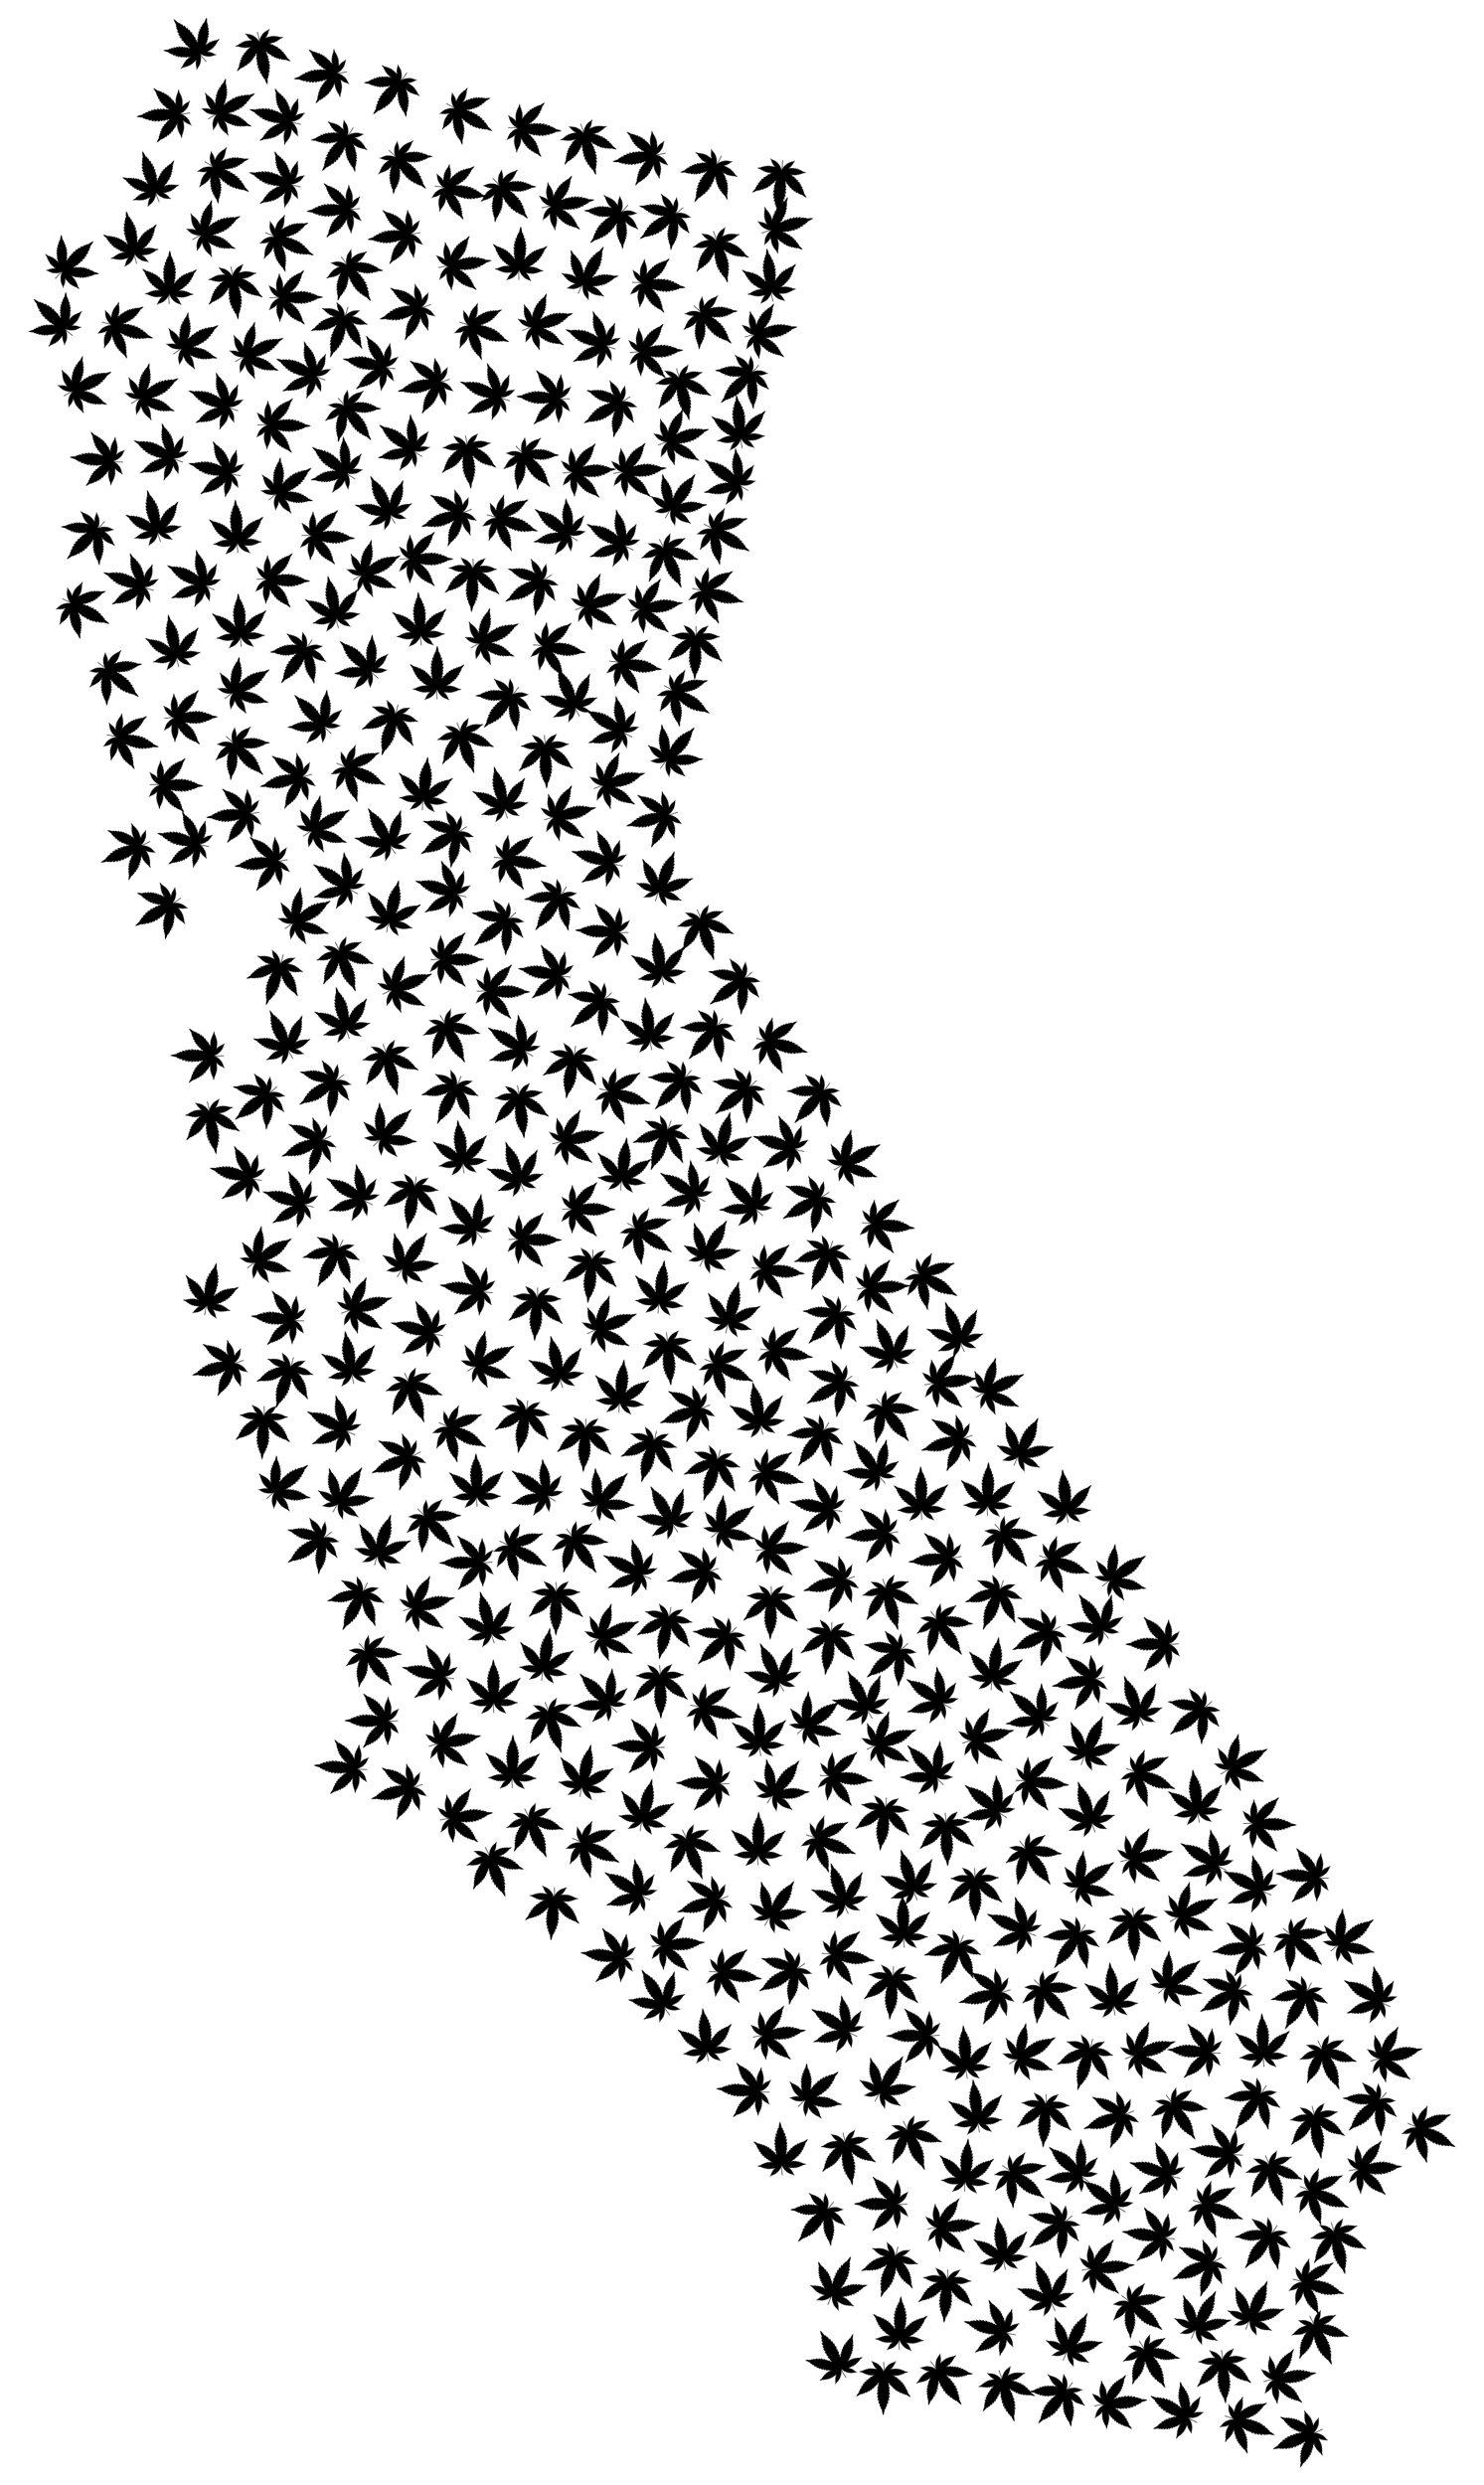 <?xml version="1.0" encoding="UTF-8"?>
<!DOCTYPE svg  PUBLIC '-//W3C//DTD SVG 1.1//EN'  'http://www.w3.org/Graphics/SVG/1.1/DTD/svg11.dtd'>
<svg enable-background="new 0 0 969.132 1622.738" version="1.1" viewBox="0 0 969.13 1622.7" xml:space="preserve" xmlns="http://www.w3.org/2000/svg" xmlns:xlink="http://www.w3.org/1999/xlink">
<symbol id="a" viewBox="-25.042 -25 50.083 50">
	
		<path d="m13.646 3.453c0.35 0-0.248-0.247 0 0z"/>
		<path d="m21.996 3.537c0.188 0.021 0.377 0.01 0.523 0 0.042-0.188-0.461-1.298-1.329-1.926 0.252-0.027 0.38-0.077 0.511-0.117 0.021 4e-3 0.042 8e-3 0.064 0.013l-0.027-0.024c9e-3 -2e-3 0.018-5e-3 0.027-7e-3 -0.136-0.377-1.664-1.999-2.03-2.03 0.282-0.052 0.817-0.15 0.994-0.272 0.167-0.115-1.413-1.58-2.511-1.727 0.333-0.146 1.23-0.274 1.203-0.408-0.021-0.136-1.318-1.392-2.354-1.402 0.283-0.283 0.848-0.241 0.963-0.471s-1.549-1.161-2.71-1.308c0.041-0.147 0.702-0.283 0.942-0.387 0.241-0.105-0.712-1.203-2.564-1.078 0.136-0.209 0.596-0.429 0.649-0.555 0.105-0.23-0.837-0.69-2.239-0.952 0.178-0.23 0.701-0.147 0.659-0.429-0.042-0.283-1.256-0.931-2.501-0.911 0.063-0.178 0.324-0.335 0.314-0.554-9e-3 -0.189-1.162-0.432-1.845-0.669 0.011-0.075-0.074-0.168-0.133-0.269 0.04-0.026 0.076-0.05 0.102-0.082 0.764 0.426 1.355 0.581 1.404 0.424 0.032-0.094-0.115-0.398-0.084-0.565 0.866 0.866 1.855 0.758 1.763 0.575h5e-3c-2e-3 -1e-3 -4e-3 -2e-3 -7e-3 -3e-3 -0.081-0.163-0.338-0.502-0.297-0.594 0.649 0.44 1.904 0.701 1.946 0.534s-0.262-0.398-0.283-0.67c0.534 0.45 1.737 0.387 1.81 0.324 0.073-0.053-0.324-0.513-0.429-0.733 0.617 0.408 2.062 0.366 2.03 0.23-0.042-0.136-0.241-0.387-0.387-0.576 0.188 0.147 1.674 0 1.915-0.136-0.063-0.084-0.094-0.178-0.23-0.324 0.711 0.063 1.455-0.272 1.517-0.387l-6e-3 -6e-3c6e-3 -1e-3 0.011-3e-3 0.016-4e-3 -8e-3 -1e-3 -0.016-3e-3 -0.024-5e-3 -0.062-0.07-0.151-0.147-0.248-0.215 0.542-0.031 3.051-0.56 3.447-0.864 6e-3 -2e-3 0.011-3e-3 0.016-5e-3 -5e-3 -1e-3 -0.01-2e-3 -0.015-4e-3 -0.403-0.293-2.927-0.729-3.48-0.739 0.105-0.073 0.199-0.157 0.262-0.23-0.073-0.105-0.827-0.419-1.538-0.335 0.123-0.142 0.152-0.224 0.203-0.308 9e-3 -6e-3 0.018-0.011 0.028-0.016-6e-3 0-0.012 1e-3 -0.018 1e-3 2e-3 -4e-3 5e-3 -8e-3 8e-3 -0.012-0.241-0.136-1.737-0.23-1.926-0.073 0.052-0.067 0.392-0.516 0.366-0.596h1e-3 -1e-3c-0.043-0.125-1.428-0.104-2.019 0.314 0.104-0.229 0.504-0.722 0.402-0.756 2e-3 -3e-3 4e-3 -5e-3 6e-3 -8e-3 -4e-3 2e-3 -7e-3 4e-3 -0.01 5e-3 -0.141-0.058-1.291-0.065-1.79 0.392 0.011-0.272 0.314-0.513 0.262-0.68-0.042-0.167-1.297 0.136-1.925 0.597-0.052-0.084 0.209-0.45 0.283-0.617 0.073-0.157-0.9-0.262-1.748 0.649-0.031-0.157 0.094-0.481 0.063-0.565-0.053-0.167-0.722 0.042-1.549 0.565-0.021-0.196 0.274-0.392 0.131-0.508l5e-3 -5e-3c-2e-3 1e-3 -5e-3 2e-3 -7e-3 2e-3 -0.185-0.123-1.071 0.144-1.646 0.699-0.03-0.091-0.012-0.215-0.039-0.316 2e-3 -3e-3 5e-3 -6e-3 7e-3 -8e-3 -3e-3 1e-3 -6e-3 2e-3 -8e-3 4e-3 -0.04-0.145-0.109-0.13-0.296-0.054-0.051-0.062-0.234-0.147-0.281-0.232 0.821 0.061 1.308-0.437 1.166-0.499 2e-3 -1e-3 4e-3 -2e-3 6e-3 -4e-3 -4e-3 0-9e-3 0-0.013 1e-3 -0.128-0.049-0.396-0.099-0.406-0.168 0.534-0.063 1.298-0.492 1.245-0.597-0.052-0.105-0.314-0.084-0.45-0.22 0.481 0 1.078-0.586 1.088-0.649 0.011-0.063-0.398-0.126-0.555-0.188 0.49-0.061 1.256-0.742 1.148-0.804 1e-3 -1e-3 2e-3 -1e-3 3e-3 -2e-3h-6e-3c-0.087-0.048-0.297-0.086-0.444-0.116 0.167-0.011 0.869-0.753 0.931-0.931-5e-3 -1e-3 -9e-3 -3e-3 -0.014-5e-3 1e-3 -2e-3 3e-3 -4e-3 4e-3 -6e-3 -0.092-0.015-0.109-0.041-0.251-0.052 0.398-0.293 0.628-0.795 0.607-0.89-0.063 0-0.146-0.011-0.241 0 0.273-0.263 1.34-1.675 1.402-2.009-0.335 0.021-1.852 0.942-2.145 1.182 0.021-0.084 0.021-0.167 0.031-0.241-0.084-0.032-0.617 0.146-0.942 0.513 0-0.136-0.021-0.199-0.031-0.272-3e-3 1e-3 -7e-3 2e-3 -0.011 3e-3v-3e-3c-0.639 0.372-0.997 0.734-1.015 0.827-0.011-0.157-0.032-0.387-0.073-0.471-0.042-0.084-0.795 0.575-0.911 1.067-0.049-0.155-0.059-0.574-0.122-0.574s-0.701 0.534-0.753 1.015c-0.115-0.146-0.073-0.398-0.167-0.461s-0.607 0.66-0.733 1.183c-0.063-0.021-0.094-0.335-0.125-0.45-0.032-0.115-0.586 0.272-0.617 1.12-0.094-0.073-0.167-0.293-0.22-0.325-0.105-0.063-0.356 0.345-0.544 0.984-0.085-0.085-0.045-0.557-0.334-0.182 0-9e-3 -1e-3 -0.018-1e-3 -0.027-0.069 0.145-0.319 0.478-0.366 0.984-0.114-0.065-0.207-0.31-0.344-0.044 0-0.01-1e-3 -0.019-1e-3 -0.029-0.106 0.193-0.21 0.597-0.356 0.848-0.084-0.063-0.053-0.157-0.167-0.157-0.23 0.01-0.314 1.099-0.345 1.235-0.097-0.097-0.156-0.261-0.229-0.195-1e-3 -1e-3 -1e-3 -2e-3 -2e-3 -4e-3 -0.174 0.249-0.143 0.161-0.229 0.548-0.165 0.512-0.366 1.271-0.551 1.814-0.677-5.574 0.265-5.274 0.058-9.122h-0.492c0.139 2.071-0.345 4.647-0.345 5.588 0 0.904 0.162 2.446 0.267 3.354-0.398-1.038-0.505-2.219-0.686-2.168-3e-3 -5e-3 -7e-3 -9e-3 -0.01-0.013-5e-3 8e-3 -9e-3 0.016-0.013 0.023-0.044 0.029-0.064 0.106-0.154 0.196-0.038-0.165-0.115-1.286-0.374-1.232-1e-3 -5e-3 -2e-3 -9e-3 -3e-3 -0.013-1e-3 5e-3 -3e-3 0.01-5e-3 0.015-0.073 0.019-0.058 0.098-0.131 0.153-0.26-0.428-0.331-1.079-0.551-0.901-5e-3 -0.01-9e-3 -0.02-0.014-0.031-1e-3 0.015-1e-3 0.03-2e-3 0.045-0.045 0.041-0.084 0.094-0.134 0.112-0.051-0.552-0.414-1.138-0.559-1.097-2e-3 -4e-3 -4e-3 -8e-3 -6e-3 -0.013v0.015c-0.083 0.032-0.041 0.235-0.136 0.32-0.22-0.649-0.471-1.057-0.575-1.005-0.052 0.032-0.136 0.251-0.22 0.325-0.032-0.858-0.575-1.235-0.617-1.12-0.031 0.115-0.063 0.429-0.125 0.45-0.126-0.523-0.628-1.246-0.733-1.182-0.104 0.063-0.052 0.324-0.167 0.46-0.052-0.471-0.691-1.005-0.753-1.015-0.063 0-0.084 0.408-0.125 0.575-0.113-0.48-0.872-1.173-0.917-1.052-1e-3 -2e-3 -2e-3 -4e-3 -4e-3 -5e-3 1e-3 4e-3 1e-3 7e-3 2e-3 0.011-0.036 0.095-0.055 0.295-0.064 0.45-0.031-0.167-0.848-0.785-1.026-0.827-1e-3 5e-3 -1e-3 0.01-2e-3 0.015-3e-3 -1e-3 -6e-3 -3e-3 -8e-3 -4e-3 -0.014 0.167-0.021 0.165-0.021 0.262-0.335-0.366-0.858-0.544-0.942-0.513 0 0.063 0.01 0.146 0.031 0.241-0.293-0.241-1.81-1.161-2.145-1.182 1e-3 6e-3 3e-3 0.013 5e-3 0.019-0.012-6e-3 -0.024-0.013-0.036-0.019 0.025 0.035 0.824 1.424 1.434 2.009-0.074-9e-3 -0.157-0.01-0.218-3e-3 -0.014-2e-3 -0.028-5e-3 -0.043-8e-3 0.026 0.147 0.249 0.621 0.628 0.9-0.166 0.013-0.14 0.041-0.283 0.052 0.17 0.282 0.796 0.932 0.952 0.942-0.152 0.03-0.364 0.071-0.453 0.121-9e-3 -2e-3 -0.019-4e-3 -0.029-6e-3 6e-3 5e-3 0.012 0.01 0.017 0.015-0.038 0.077 0.663 0.719 1.165 0.791-0.151 0.06-0.532 0.12-0.554 0.181-7e-3 -1e-3 -0.014-2e-3 -0.022-3e-3l0.024 0.018c0.044 0.09 0.619 0.631 1.085 0.641-0.123 0.123-0.374 0.116-0.444 0.213-9e-3 -1e-3 -0.017-2e-3 -0.026-4e-3 7e-3 5e-3 0.013 0.01 0.02 0.015-0.032 0.111 0.719 0.53 1.246 0.592-0.02 0.061-0.308 0.122-0.42 0.174-9e-3 -3e-3 -0.018-6e-3 -0.03-6e-3 5e-3 5e-3 0.01 9e-3 0.017 0.013-0.099 0.063 0.339 0.551 1.186 0.489-0.059 0.089-0.25 0.187-0.288 0.242-0.2-0.084-0.278-0.107-0.321 0.044-3e-3 -1e-3 -6e-3 -2e-3 -8e-3 -4e-3 2e-3 3e-3 5e-3 5e-3 7e-3 8e-3 -0.027 0.101-8e-3 0.225-0.039 0.316-0.613-0.592-1.524-0.821-1.646-0.698-2e-3 -1e-3 -5e-3 -2e-3 -7e-3 -3e-3l5e-3 5e-3c-0.143 0.116 0.152 0.312 0.132 0.508-0.827-0.523-1.497-0.732-1.549-0.565-0.032 0.084 0.094 0.408 0.063 0.565-0.817-0.878-1.751-0.812-1.751-0.665 0 0.067 0.344 0.541 0.286 0.634-0.628-0.46-1.883-0.764-1.925-0.597-0.052 0.167 0.251 0.408 0.262 0.68-0.498-0.457-1.648-0.451-1.79-0.392-3e-3 -2e-3 -7e-3 -4e-3 -0.01-5e-3 2e-3 3e-3 3e-3 5e-3 6e-3 8e-3 -0.094 0.047 0.296 0.521 0.402 0.756-0.591-0.418-1.976-0.439-2.019-0.314-1e-3 0 0 0 0 0-0.027 0.08 0.314 0.53 0.366 0.596-0.184-0.153-1.615-0.067-1.906 0.064-7e-3 0-0.013-1e-3 -0.02-1e-3l9e-3 6e-3c-3e-3 2e-3 -7e-3 3e-3 -9e-3 5e-3 0.063 0.094 0.084 0.178 0.22 0.335-0.712-0.084-1.465 0.23-1.538 0.335 0.063 0.073 0.157 0.157 0.262 0.23-0.552 0.011-3.076 0.446-3.479 0.739-5e-3 1e-3 -0.01 2e-3 -0.016 4e-3 6e-3 2e-3 0.011 3e-3 0.017 5e-3 0.396 0.304 2.906 0.833 3.447 0.864-0.097 0.068-0.186 0.146-0.248 0.215-8e-3 1e-3 -0.016 3e-3 -0.024 5e-3 5e-3 1e-3 0.01 3e-3 0.016 4e-3 -2e-3 2e-3 -4e-3 4e-3 -5e-3 6e-3 0.063 0.115 0.806 0.45 1.517 0.387-0.137 0.147-0.169 0.243-0.23 0.324 0.241 0.136 1.727 0.283 1.915 0.136-0.146 0.188-0.345 0.44-0.387 0.576-0.031 0.136 1.413 0.178 2.03-0.23-0.104 0.22-0.502 0.68-0.429 0.733 0.073 0.063 1.276 0.125 1.81-0.324-0.021 0.272-0.324 0.502-0.282 0.67 0.042 0.167 1.297-0.094 1.946-0.534 0.041 0.091-0.214 0.429-0.296 0.592-2e-3 1e-3 -5e-3 3e-3 -7e-3 4e-3h5e-3c-0.089 0.179 0.891 0.296 1.763-0.576 0.028 0.151-0.088 0.413-0.088 0.532 0 0.311 1.063-0.2 1.396-0.384 0.026 0.035 0.066 0.06 0.108 0.088-0.06 0.099-0.14 0.191-0.124 0.263-0.681 0.239-1.847 0.483-1.856 0.673-0.01 0.22 0.241 0.377 0.314 0.554-1.245-0.01-2.459 0.628-2.501 0.911-0.042 0.282 0.481 0.199 0.659 0.429-1.413 0.262-2.354 0.722-2.25 0.952 0.053 0.126 0.523 0.345 0.649 0.555-1.852-0.126-2.805 0.973-2.564 1.078s0.9 0.241 0.942 0.387c-1.151 0.146-2.826 1.078-2.71 1.308 0.105 0.22 0.68 0.188 0.963 0.471-1.036 0.01-2.334 1.266-2.355 1.402-0.031 0.136 0.869 0.262 1.203 0.408-1.088 0.147-2.679 1.612-2.511 1.727 0.167 0.115 0.649 0.209 0.994 0.272-0.366 0.021-1.905 1.643-2.03 2.03 0.157 0.031 0.283 0.105 0.575 0.136-0.869 0.628-1.371 1.737-1.329 1.925 8e-3 1e-3 0.017 1e-3 0.026 2e-3 -2e-3 3e-3 -4e-3 6e-3 -5e-3 8e-3 5e-3 -3e-3 8e-3 -5e-3 0.013-8e-3 0.141 9e-3 0.315 0.017 0.489-2e-3 -0.596 0.576-2.92 3.652-3.045 4.364 7e-3 0 0.015-1e-3 0.022-2e-3 -1e-3 1e-3 -1e-3 2e-3 -2e-3 2e-3 2e-3 -1e-3 3e-3 -2e-3 5e-3 -3e-3 0.78-0.094 4.01-2.044 4.631-2.572-0.042 0.178-0.053 0.366-0.063 0.513 0.188 0.063 1.34-0.324 2.062-1.12 0 0.304 0.063 0.429 0.084 0.586 7e-3 -2e-3 0.015-3e-3 0.023-6e-3 0 2e-3 -1e-3 4e-3 -2e-3 6e-3 2e-3 -3e-3 5e-3 -5e-3 7e-3 -8e-3 0.447-0.136 2.15-1.444 2.211-1.792 0.031 0.345 0.073 0.837 0.167 1.015s1.716-1.245 1.978-2.323c0.108 0.367 0.136 1.29 0.293 1.243v3e-3c0-1e-3 1e-3 -2e-3 1e-3 -3e-3 0.193-0.056 1.519-1.18 1.631-2.195 0.251 0.314 0.167 0.879 0.377 1.015 0.209 0.136 1.319-1.423 1.58-2.564 0.129 0.052 0.192 0.722 0.276 0.973s1.277-0.586 1.34-2.438c0.199 0.146 0.355 0.628 0.481 0.701 0.22 0.125 0.774-0.753 1.182-2.135 0.208 0.198 0.079 0.746 0.366 0.689v2e-3l1e-3 -2e-3c0.291-0.049 1.036-1.175 1.15-2.394 0.167 0.094 0.293 0.366 0.513 0.377 0.083 4e-3 0.2-0.21 0.332-0.506 0.07-0.019 0.149-0.036 0.244-0.017-0.209 0.711-1.172 2.302-0.994 2.49s0.523 0.073 0.732 0.157c-0.994 1.077-1.391 2.647-1.182 2.909s0.544-0.272 0.89-0.241c-0.89 1.444-1.224 2.627-0.942 2.721 0.157 0.042 0.701-0.188 0.994-0.136-1.536 1.484-1.402 3.243-1.049 3.073 0 8e-3 1e-3 0.016 2e-3 0.024 4e-3 -0.012 9e-3 -0.022 0.015-0.033 0.301-0.151 0.883-0.581 1.032-0.501-0.766 1.093-1.315 3.341-0.972 3.406 0 2e-3 -1e-3 4e-3 -1e-3 6e-3 1e-3 -2e-3 2e-3 -3e-3 4e-3 -5e-3 0.291 0.049 0.7-0.446 1.158-0.476-0.816 0.921-0.732 3.035-0.628 3.171 0.105 0.136 0.911-0.544 1.308-0.732-0.727 1.06-0.728 3.632-0.449 3.552 0 2e-3 0 4e-3 -1e-3 6e-3 2e-3 -2e-3 3e-3 -5e-3 5e-3 -7e-3 0.247-0.07 0.686-0.409 1-0.652-0.262 0.345-0.052 2.961 0.188 3.38 3e-3 -2e-3 7e-3 -5e-3 0.011-7e-3v7e-3c2e-3 -4e-3 4e-3 -7e-3 7e-3 -0.011 0.151-0.098 0.306-0.155 0.558-0.387-0.136 1.256 0.44 2.564 0.639 2.679l6e-3 -6e-3c2e-3 5e-3 3e-3 0.011 5e-3 0.016 2e-3 -0.01 5e-3 -0.019 7e-3 -0.028 0.113-0.113 0.261-0.263 0.39-0.442 0.021 0.973 0.89 5.421 1.413 6.101 2e-3 -3e-3 4e-3 -6e-3 6e-3 -8e-3 0 4e-3 1e-3 0.01 2e-3 0.017 3e-3 -0.013 6e-3 -0.025 9e-3 -0.038 0.525-0.761 1.362-5.112 1.393-6.073 0.136 0.188 0.293 0.345 0.408 0.46 0.188-0.115 0.774-1.423 0.638-2.679 0.256 0.235 0.412 0.291 0.566 0.391 3e-3 6e-3 7e-3 0.011 0.01 0.017v-0.01c0.241-0.419 0.45-3.035 0.188-3.38 0.331 0.248 0.773 0.597 1.016 0.656 3e-3 5e-3 7e-3 9e-3 0.01 0.013 0-4e-3 -1e-3 -7e-3 -2e-3 -0.011 0.233 0.117 0.279-2.457-0.469-3.557 0.38 0.175 1.175 0.844 1.302 0.738 2e-3 1e-3 4e-3 3e-3 6e-3 5e-3 -1e-3 -2e-3 -2e-3 -5e-3 -4e-3 -7e-3 0.114-0.152 0.186-2.26-0.624-3.174 0.46 0.02 0.871 0.521 1.162 0.475 5e-3 1e-3 8e-3 4e-3 0.011 6e-3 -1e-3 -2e-3 -2e-3 -5e-3 -4e-3 -8e-3 0.326-0.07-0.212-2.298-0.98-3.404 0.152-0.08 0.757 0.36 1.052 0.51 5e-3 8e-3 0.011 0.015 0.016 0.024 0-6e-3 -1e-3 -0.011-2e-3 -0.016 0.322 0.134 0.477-1.59-1.065-3.081 0.273-0.051 0.8 0.173 0.977 0.14l6e-3 6e-3c-1e-3 -2e-3 -1e-3 -5e-3 -2e-3 -7e-3 0.325-0.081-0.089-1.35-0.929-2.724 0.335-0.021 0.68 0.502 0.889 0.241 0.209-0.262-0.188-1.831-1.183-2.909 0.159-0.056 0.389-9e-3 0.573-0.065 2e-3 0 2e-3 1e-3 3e-3 2e-3 0-1e-3 -1e-3 -2e-3 -1e-3 -3e-3 0.059-0.018 0.113-0.046 0.158-0.092 0.188-0.188-0.785-1.779-0.994-2.49 0.103-0.021 0.187 1e-3 0.261 0.021l0.105 0.24c0.021 0.032 0.032 0.053 0.053 0.085v-7e-3c0.25 0.43 0.456-0.09 0.681-0.203 0.109 1.291 0.85 2.152 0.868 2.187v-8e-3c0.563 0.644 0.45-0.283 0.649-0.473 0.428 1.459 0.998 2.304 1.19 2.14 1e-3 2e-3 1e-3 3e-3 2e-3 5e-3v-7e-3c0.124-0.092 0.277-0.541 0.471-0.694 0.063 1.854 1.264 2.702 1.342 2.43 3e-3 3e-3 5e-3 6e-3 8e-3 8e-3 -2e-3 -4e-3 -4e-3 -9e-3 -6e-3 -0.014 0.082-0.261 0.144-0.908 0.278-0.959 0.262 1.14 1.36 2.7 1.58 2.564s0.126-0.701 0.377-1.015c0.115 1.035 1.495 2.187 1.643 2.198 0.147 0.01 0.178-0.89 0.283-1.246 0.262 1.078 1.863 2.491 1.967 2.313v-1e-3c4e-3 4e-3 7e-3 7e-3 0.01 0.012-1e-3 -7e-3 -3e-3 -0.015-5e-3 -0.022 0.1-0.186 0.131-0.665 0.161-1.003 0.073 0.356 1.842 1.706 2.24 1.8l0.01 0.01c-2e-3 -9e-3 -5e-3 -0.017-7e-3 -0.026 0.032-0.15 0.081-0.277 0.081-0.571 0.705 0.777 1.82 1.154 2.046 1.122 5e-3 2e-3 0.01 5e-3 0.015 8e-3 -2e-3 -3e-3 -5e-3 -6e-3 -7e-3 -9e-3 2e-3 0 5e-3 -1e-3 7e-3 -1e-3 -0.011-0.136-0.021-0.324-0.063-0.513 0.621 0.528 3.862 2.478 4.632 2.572 8e-3 5e-3 0.016 9e-3 0.025 0.013-2e-3 -4e-3 -5e-3 -7e-3 -7e-3 -0.011 2e-3 0 5e-3 1e-3 7e-3 1e-3 -0.125-0.723-2.448-3.8-3.045-4.365z"/>
	
</symbol>

	
		<use transform="matrix(.513 -.493 -.493 -.513 390.87 1105.7)" x="-25.042" y="-25" width="50.083" height="50" overflow="visible" xlink:href="#a"/>
	
		<use transform="matrix(-.491 -.514 -.514 .491 468.59 1074.4)" x="-25.042" y="-25" width="50.083" height="50" overflow="visible" xlink:href="#a"/>
	
		<use transform="matrix(.624 -.341 -.341 -.624 544.15 1537.5)" x="-25.042" y="-25" width="50.083" height="50" overflow="visible" xlink:href="#a"/>
	
		<use transform="matrix(.094 .705 .705 -.094 304.37 1186.1)" x="-25.042" y="-25" width="50.083" height="50" overflow="visible" xlink:href="#a"/>
	
		<use transform="matrix(-.014 .711 .711 .014 185.33 277.76)" x="-25.042" y="-25" width="50.083" height="50" overflow="visible" xlink:href="#a"/>
	
		<use transform="matrix(-.044 .71 .71 .044 349.01 84.391)" x="-25.042" y="-25" width="50.083" height="50" overflow="visible" xlink:href="#a"/>
	
		<use transform="matrix(-.407 -.583 -.583 .407 202.43 1010.3)" x="-25.042" y="-25" width="50.083" height="50" overflow="visible" xlink:href="#a"/>
	
		<use transform="matrix(.205 .681 .681 -.205 404.33 509.93)" x="-25.042" y="-25" width="50.083" height="50" overflow="visible" xlink:href="#a"/>
	
		<use transform="matrix(.438 -.56 -.56 -.438 644.01 1176.6)" x="-25.042" y="-25" width="50.083" height="50" overflow="visible" xlink:href="#a"/>
	
		<use transform="matrix(.424 -.571 -.571 -.424 721.11 1434.3)" x="-25.042" y="-25" width="50.083" height="50" overflow="visible" xlink:href="#a"/>
	
		<use transform="matrix(-.651 .285 .285 .651 867.57 1348.3)" x="-25.042" y="-25" width="50.083" height="50" overflow="visible" xlink:href="#a"/>
	
		<use transform="matrix(-.71 -.043 -.043 .71 350.12 857.97)" x="-25.042" y="-25" width="50.083" height="50" overflow="visible" xlink:href="#a"/>
	
		<use transform="matrix(.004 -.711 -.711 -.004 575.37 1439.2)" x="-25.042" y="-25" width="50.083" height="50" overflow="visible" xlink:href="#a"/>
	
		<use transform="matrix(-.643 -.303 -.303 .643 621.87 1279.4)" x="-25.042" y="-25" width="50.083" height="50" overflow="visible" xlink:href="#a"/>
	
		<use transform="matrix(-.367 -.609 -.609 .367 541.88 907.46)" x="-25.042" y="-25" width="50.083" height="50" overflow="visible" xlink:href="#a"/>
	
		<use transform="matrix(.632 .327 .327 -.632 785.9 1511.7)" x="-25.042" y="-25" width="50.083" height="50" overflow="visible" xlink:href="#a"/>
	
		<use transform="matrix(.283 -.652 -.652 -.283 196.64 241.41)" x="-25.042" y="-25" width="50.083" height="50" overflow="visible" xlink:href="#a"/>
	
		<use transform="matrix(-.561 .437 .437 .561 231.45 273.44)" x="-25.042" y="-25" width="50.083" height="50" overflow="visible" xlink:href="#a"/>
	
		<use transform="matrix(-.681 -.203 -.203 .681 423.95 950.91)" x="-25.042" y="-25" width="50.083" height="50" overflow="visible" xlink:href="#a"/>
	
		<use transform="matrix(.706 -.084 -.084 -.706 300.98 748.97)" x="-25.042" y="-25" width="50.083" height="50" overflow="visible" xlink:href="#a"/>
	
		<use transform="matrix(-.711 -.004 -.004 .711 363.1 1050.3)" x="-25.042" y="-25" width="50.083" height="50" overflow="visible" xlink:href="#a"/>
	
		<use transform="matrix(-.672 -.233 -.233 .672 186.13 902.64)" x="-25.042" y="-25" width="50.083" height="50" overflow="visible" xlink:href="#a"/>
	
		<use transform="matrix(-.184 .687 .687 .184 468.7 388.66)" x="-25.042" y="-25" width="50.083" height="50" overflow="visible" xlink:href="#a"/>
	
		<use transform="matrix(-.517 .488 .488 .517 284.6 997.73)" x="-25.042" y="-25" width="50.083" height="50" overflow="visible" xlink:href="#a"/>
	
		<use transform="matrix(-.064 .708 .708 .064 680.6 1164.1)" x="-25.042" y="-25" width="50.083" height="50" overflow="visible" xlink:href="#a"/>
	
		<use transform="matrix(-.709 -.048 -.048 .709 360.99 1249.5)" x="-25.042" y="-25" width="50.083" height="50" overflow="visible" xlink:href="#a"/>
	
		<use transform="matrix(.009 .711 .711 -.009 193.26 194.25)" x="-25.042" y="-25" width="50.083" height="50" overflow="visible" xlink:href="#a"/>
	
		<use transform="matrix(.211 .679 .679 -.211 392.08 393.07)" x="-25.042" y="-25" width="50.083" height="50" overflow="visible" xlink:href="#a"/>
	
		<use transform="matrix(.612 -.362 -.362 -.612 433.88 985.82)" x="-25.042" y="-25" width="50.083" height="50" overflow="visible" xlink:href="#a"/>
	
		<use transform="matrix(-.547 .455 .455 .547 347.9 304.35)" x="-25.042" y="-25" width="50.083" height="50" overflow="visible" xlink:href="#a"/>
	
		<use transform="matrix(-.102 .704 .704 .102 480.05 1289.7)" x="-25.042" y="-25" width="50.083" height="50" overflow="visible" xlink:href="#a"/>
	
		<use transform="matrix(.18 -.688 -.688 -.18 646.55 1520.4)" x="-25.042" y="-25" width="50.083" height="50" overflow="visible" xlink:href="#a"/>
	
		<use transform="matrix(-.699 -.13 -.13 .699 341.6 931.48)" x="-25.042" y="-25" width="50.083" height="50" overflow="visible" xlink:href="#a"/>
	
		<use transform="matrix(.214 -.678 -.678 -.214 754.37 1417.4)" x="-25.042" y="-25" width="50.083" height="50" overflow="visible" xlink:href="#a"/>
	
		<use transform="matrix(-.366 .61 .61 .366 306.26 76.412)" x="-25.042" y="-25" width="50.083" height="50" overflow="visible" xlink:href="#a"/>
	
		<use transform="matrix(.335 .627 .627 -.335 812.24 1150.4)" x="-25.042" y="-25" width="50.083" height="50" overflow="visible" xlink:href="#a"/>
	
		<use transform="matrix(-.671 -.236 -.236 .671 221.59 216.69)" x="-25.042" y="-25" width="50.083" height="50" overflow="visible" xlink:href="#a"/>
	
		<use transform="matrix(.353 -.617 -.617 -.353 893.06 1302)" x="-25.042" y="-25" width="50.083" height="50" overflow="visible" xlink:href="#a"/>
	
		<use transform="matrix(-.08 .707 .707 .08 508.06 829.82)" x="-25.042" y="-25" width="50.083" height="50" overflow="visible" xlink:href="#a"/>
	
		<use transform="matrix(-.552 -.448 -.448 .552 254.96 60.914)" x="-25.042" y="-25" width="50.083" height="50" overflow="visible" xlink:href="#a"/>
	
		<use transform="matrix(-.52 -.485 -.485 .52 439.79 711.5)" x="-25.042" y="-25" width="50.083" height="50" overflow="visible" xlink:href="#a"/>
	
		<use transform="matrix(.087 -.706 -.706 -.087 396.61 1277.3)" x="-25.042" y="-25" width="50.083" height="50" overflow="visible" xlink:href="#a"/>
	
		<use transform="matrix(.643 -.304 -.304 -.643 183.74 675.74)" x="-25.042" y="-25" width="50.083" height="50" overflow="visible" xlink:href="#a"/>
	
		<use transform="matrix(.71 .048 .048 -.71 631.04 1414.1)" x="-25.042" y="-25" width="50.083" height="50" overflow="visible" xlink:href="#a"/>
	
		<use transform="matrix(-.53 -.474 -.474 .53 533.06 1450.6)" x="-25.042" y="-25" width="50.083" height="50" overflow="visible" xlink:href="#a"/>
	
		<use transform="matrix(-.685 .192 .192 .685 254.85 698.26)" x="-25.042" y="-25" width="50.083" height="50" overflow="visible" xlink:href="#a"/>
	
		<use transform="matrix(-.232 -.672 -.672 .232 291.94 338.14)" x="-25.042" y="-25" width="50.083" height="50" overflow="visible" xlink:href="#a"/>
	
		<use transform="matrix(-.219 .676 .676 .219 334.31 341.4)" x="-25.042" y="-25" width="50.083" height="50" overflow="visible" xlink:href="#a"/>
	
		<use transform="matrix(-.635 -.32 -.32 .635 293.51 718.08)" x="-25.042" y="-25" width="50.083" height="50" overflow="visible" xlink:href="#a"/>
	
		<use transform="matrix(.464 .539 .539 -.464 534.17 1364.4)" x="-25.042" y="-25" width="50.083" height="50" overflow="visible" xlink:href="#a"/>
	
		<use transform="matrix(.664 -.254 -.254 -.664 623.58 866.66)" x="-25.042" y="-25" width="50.083" height="50" overflow="visible" xlink:href="#a"/>
	
		<use transform="matrix(.199 -.683 -.683 -.199 390.08 560.81)" x="-25.042" y="-25" width="50.083" height="50" overflow="visible" xlink:href="#a"/>
	
		<use transform="matrix(-.042 .71 .71 .042 214.22 350.52)" x="-25.042" y="-25" width="50.083" height="50" overflow="visible" xlink:href="#a"/>
	
		<use transform="matrix(-.658 -.269 -.269 .658 431.75 747.77)" x="-25.042" y="-25" width="50.083" height="50" overflow="visible" xlink:href="#a"/>
	
		<use transform="matrix(-.691 .169 .169 .691 445.92 257.25)" x="-25.042" y="-25" width="50.083" height="50" overflow="visible" xlink:href="#a"/>
	
		<use transform="matrix(-.16 -.693 -.693 .16 277.01 251.6)" x="-25.042" y="-25" width="50.083" height="50" overflow="visible" xlink:href="#a"/>
	
		<use transform="matrix(.2 -.682 -.682 -.2 179.94 76.413)" x="-25.042" y="-25" width="50.083" height="50" overflow="visible" xlink:href="#a"/>
	
		<use transform="matrix(-.501 -.504 -.504 .501 56.252 352.62)" x="-25.042" y="-25" width="50.083" height="50" overflow="visible" xlink:href="#a"/>
	
		<use transform="matrix(.049 -.709 -.709 -.049 779.85 1339.6)" x="-25.042" y="-25" width="50.083" height="50" overflow="visible" xlink:href="#a"/>
	
		<use transform="matrix(-.194 .684 .684 .194 860.78 1493)" x="-25.042" y="-25" width="50.083" height="50" overflow="visible" xlink:href="#a"/>
	
		<use transform="matrix(.308 .641 .641 -.308 779.57 1247.3)" x="-25.042" y="-25" width="50.083" height="50" overflow="visible" xlink:href="#a"/>
	
		<use transform="matrix(-.538 .465 .465 .538 333.06 129.33)" x="-25.042" y="-25" width="50.083" height="50" overflow="visible" xlink:href="#a"/>
	
		<use transform="matrix(.696 .146 .146 -.696 382.24 1156.5)" x="-25.042" y="-25" width="50.083" height="50" overflow="visible" xlink:href="#a"/>
	
		<use transform="matrix(-.504 -.502 -.502 .504 893.32 1378.7)" x="-25.042" y="-25" width="50.083" height="50" overflow="visible" xlink:href="#a"/>
	
		<use transform="matrix(.112 .702 .702 -.112 842.2 1552.3)" x="-25.042" y="-25" width="50.083" height="50" overflow="visible" xlink:href="#a"/>
	
		<use transform="matrix(-.711 .015 .015 .711 431.23 1104.6)" x="-25.042" y="-25" width="50.083" height="50" overflow="visible" xlink:href="#a"/>
	
		<use transform="matrix(-.657 -.273 -.273 .657 648.78 1047.9)" x="-25.042" y="-25" width="50.083" height="50" overflow="visible" xlink:href="#a"/>
	
		<use transform="matrix(.131 -.699 -.699 -.131 533.09 983.79)" x="-25.042" y="-25" width="50.083" height="50" overflow="visible" xlink:href="#a"/>
	
		<use transform="matrix(.71 -.032 -.032 -.71 495.92 1129.5)" x="-25.042" y="-25" width="50.083" height="50" overflow="visible" xlink:href="#a"/>
	
		<use transform="matrix(-.673 .229 .229 .673 832 1423.7)" x="-25.042" y="-25" width="50.083" height="50" overflow="visible" xlink:href="#a"/>
	
		<use transform="matrix(.677 -.217 -.217 -.677 593.65 1224.6)" x="-25.042" y="-25" width="50.083" height="50" overflow="visible" xlink:href="#a"/>
	
		<use transform="matrix(-.193 -.684 -.684 .193 264.99 203.57)" x="-25.042" y="-25" width="50.083" height="50" overflow="visible" xlink:href="#a"/>
	
		<use transform="matrix(.612 .362 .362 -.612 465.63 812.15)" x="-25.042" y="-25" width="50.083" height="50" overflow="visible" xlink:href="#a"/>
	
		<use transform="matrix(-.513 .493 .493 .513 265.87 110.41)" x="-25.042" y="-25" width="50.083" height="50" overflow="visible" xlink:href="#a"/>
	
		<use transform="matrix(.437 .561 .561 -.437 769.94 1291.1)" x="-25.042" y="-25" width="50.083" height="50" overflow="visible" xlink:href="#a"/>
	
		<use transform="matrix(-.625 -.339 -.339 .625 215.87 824.75)" x="-25.042" y="-25" width="50.083" height="50" overflow="visible" xlink:href="#a"/>
	
		<use transform="matrix(-.459 .543 .543 .459 745.54 1510)" x="-25.042" y="-25" width="50.083" height="50" overflow="visible" xlink:href="#a"/>
	
		<use transform="matrix(-.452 -.549 -.549 .452 579.73 1084.1)" x="-25.042" y="-25" width="50.083" height="50" overflow="visible" xlink:href="#a"/>
	
		<use transform="matrix(.238 -.67 -.67 -.238 84.213 379.83)" x="-25.042" y="-25" width="50.083" height="50" overflow="visible" xlink:href="#a"/>
	
		<use transform="matrix(-.71 -.03 -.03 .71 171.82 935.39)" x="-25.042" y="-25" width="50.083" height="50" overflow="visible" xlink:href="#a"/>
	
		<use transform="matrix(.382 .6 .6 -.382 127.69 221.96)" x="-25.042" y="-25" width="50.083" height="50" overflow="visible" xlink:href="#a"/>
	
		<use transform="matrix(.689 -.174 -.174 -.689 100.53 337.23)" x="-25.042" y="-25" width="50.083" height="50" overflow="visible" xlink:href="#a"/>
	
		<use transform="matrix(.312 -.639 -.639 -.312 216.44 929.51)" x="-25.042" y="-25" width="50.083" height="50" overflow="visible" xlink:href="#a"/>
	
		<use transform="matrix(.256 -.663 -.663 -.256 316.93 255.64)" x="-25.042" y="-25" width="50.083" height="50" overflow="visible" xlink:href="#a"/>
	
		<use transform="matrix(.105 .703 .703 -.105 428.61 396.24)" x="-25.042" y="-25" width="50.083" height="50" overflow="visible" xlink:href="#a"/>
	
		<use transform="matrix(.663 -.257 -.257 -.663 682.74 1493.1)" x="-25.042" y="-25" width="50.083" height="50" overflow="visible" xlink:href="#a"/>
	
		<use transform="matrix(.38 -.601 -.601 -.38 333.53 680.54)" x="-25.042" y="-25" width="50.083" height="50" overflow="visible" xlink:href="#a"/>
	
		<use transform="matrix(-.675 -.224 -.224 .675 465.05 963.18)" x="-25.042" y="-25" width="50.083" height="50" overflow="visible" xlink:href="#a"/>
	
		<use transform="matrix(.566 -.431 -.431 -.566 124.2 26.628)" x="-25.042" y="-25" width="50.083" height="50" overflow="visible" xlink:href="#a"/>
	
		<use transform="matrix(-.276 .655 .655 .276 751.22 1161.4)" x="-25.042" y="-25" width="50.083" height="50" overflow="visible" xlink:href="#a"/>
	
		<use transform="matrix(.711 .027 .027 -.711 339.43 165.61)" x="-25.042" y="-25" width="50.083" height="50" overflow="visible" xlink:href="#a"/>
	
		<use transform="matrix(.325 .632 .632 -.325 245.79 370.84)" x="-25.042" y="-25" width="50.083" height="50" overflow="visible" xlink:href="#a"/>
	
		<use transform="matrix(.363 -.611 -.611 -.363 786.18 1212.7)" x="-25.042" y="-25" width="50.083" height="50" overflow="visible" xlink:href="#a"/>
	
		<use transform="matrix(.07 .708 .708 -.07 417.64 307.39)" x="-25.042" y="-25" width="50.083" height="50" overflow="visible" xlink:href="#a"/>
	
		<use transform="matrix(-.63 -.33 -.33 .63 231.97 1048.8)" x="-25.042" y="-25" width="50.083" height="50" overflow="visible" xlink:href="#a"/>
	
		<use transform="matrix(.595 .39 .39 -.595 226.74 973.03)" x="-25.042" y="-25" width="50.083" height="50" overflow="visible" xlink:href="#a"/>
	
		<use transform="matrix(.707 -.075 -.075 -.707 460.75 1329)" x="-25.042" y="-25" width="50.083" height="50" overflow="visible" xlink:href="#a"/>
	
		<use transform="matrix(-.193 -.684 -.684 .193 259.46 1169.9)" x="-25.042" y="-25" width="50.083" height="50" overflow="visible" xlink:href="#a"/>
	
		<use transform="matrix(-.706 .089 .089 .706 340.11 725.79)" x="-25.042" y="-25" width="50.083" height="50" overflow="visible" xlink:href="#a"/>
	
		<use transform="matrix(-.661 .261 .261 .661 270.53 912.43)" x="-25.042" y="-25" width="50.083" height="50" overflow="visible" xlink:href="#a"/>
	
		<use transform="matrix(.047 -.71 -.71 -.047 485.38 1365.1)" x="-25.042" y="-25" width="50.083" height="50" overflow="visible" xlink:href="#a"/>
	
		<use transform="matrix(.708 .072 .072 -.708 277.51 511.86)" x="-25.042" y="-25" width="50.083" height="50" overflow="visible" xlink:href="#a"/>
	
		<use transform="matrix(-.39 .595 .595 .39 424.07 808.04)" x="-25.042" y="-25" width="50.083" height="50" overflow="visible" xlink:href="#a"/>
	
		<use transform="matrix(-.681 -.203 -.203 .681 708.74 1347.9)" x="-25.042" y="-25" width="50.083" height="50" overflow="visible" xlink:href="#a"/>
	
		<use transform="matrix(.711 .016 .016 -.711 645.16 972.53)" x="-25.042" y="-25" width="50.083" height="50" overflow="visible" xlink:href="#a"/>
	
		<use transform="matrix(.316 -.637 -.637 -.316 409.81 1023.5)" x="-25.042" y="-25" width="50.083" height="50" overflow="visible" xlink:href="#a"/>
	
		<use transform="matrix(.395 -.591 -.591 -.395 219.32 574.26)" x="-25.042" y="-25" width="50.083" height="50" overflow="visible" xlink:href="#a"/>
	
		<use transform="matrix(-.167 .691 .691 .167 507.78 964.08)" x="-25.042" y="-25" width="50.083" height="50" overflow="visible" xlink:href="#a"/>
	
		<use transform="matrix(.047 .71 .71 -.047 510.72 1011.3)" x="-25.042" y="-25" width="50.083" height="50" overflow="visible" xlink:href="#a"/>
	
		<use transform="matrix(-.086 -.706 -.706 .086 170.73 563.54)" x="-25.042" y="-25" width="50.083" height="50" overflow="visible" xlink:href="#a"/>
	
		<use transform="matrix(.07 .708 .708 -.07 723.48 1480.7)" x="-25.042" y="-25" width="50.083" height="50" overflow="visible" xlink:href="#a"/>
	
		<use transform="matrix(-.514 .491 .491 .514 159.64 493.2)" x="-25.042" y="-25" width="50.083" height="50" overflow="visible" xlink:href="#a"/>
	
		<use transform="matrix(-.163 .692 .692 .163 86.451 483.72)" x="-25.042" y="-25" width="50.083" height="50" overflow="visible" xlink:href="#a"/>
	
		<use transform="matrix(-.006 -.711 -.711 .006 752.6 1073.6)" x="-25.042" y="-25" width="50.083" height="50" overflow="visible" xlink:href="#a"/>
	
		<use transform="matrix(-.429 -.567 -.567 .429 477.65 645.19)" x="-25.042" y="-25" width="50.083" height="50" overflow="visible" xlink:href="#a"/>
	
		<use transform="matrix(-.711 -.008 -.008 .711 576.97 1559.5)" x="-25.042" y="-25" width="50.083" height="50" overflow="visible" xlink:href="#a"/>
	
		<use transform="matrix(.693 .161 .161 -.693 421.84 1178.9)" x="-25.042" y="-25" width="50.083" height="50" overflow="visible" xlink:href="#a"/>
	
		<use transform="matrix(.51 -.496 -.496 -.51 486.2 781.66)" x="-25.042" y="-25" width="50.083" height="50" overflow="visible" xlink:href="#a"/>
	
		<use transform="matrix(.648 .292 .292 -.648 713.04 1136.7)" x="-25.042" y="-25" width="50.083" height="50" overflow="visible" xlink:href="#a"/>
	
		<use transform="matrix(-.7 .125 .125 .7 553.58 1409.6)" x="-25.042" y="-25" width="50.083" height="50" overflow="visible" xlink:href="#a"/>
	
		<use transform="matrix(-.237 -.671 -.671 .237 724.4 1384.2)" x="-25.042" y="-25" width="50.083" height="50" overflow="visible" xlink:href="#a"/>
	
		<use transform="matrix(-.711 -.014 -.014 .711 503.32 1053)" x="-25.042" y="-25" width="50.083" height="50" overflow="visible" xlink:href="#a"/>
	
		<use transform="matrix(.431 .566 .566 -.431 534.27 1121.8)" x="-25.042" y="-25" width="50.083" height="50" overflow="visible" xlink:href="#a"/>
	
		<use transform="matrix(-.568 .427 .427 .568 660.04 1008.9)" x="-25.042" y="-25" width="50.083" height="50" overflow="visible" xlink:href="#a"/>
	
		<use transform="matrix(.034 -.71 -.71 -.034 393.21 608.22)" x="-25.042" y="-25" width="50.083" height="50" overflow="visible" xlink:href="#a"/>
	
		<use transform="matrix(-.71 .03 .03 .71 356.28 497.25)" x="-25.042" y="-25" width="50.083" height="50" overflow="visible" xlink:href="#a"/>
	
		<use transform="matrix(.706 .083 .083 -.706 407.26 760.23)" x="-25.042" y="-25" width="50.083" height="50" overflow="visible" xlink:href="#a"/>
	
		<use transform="matrix(.698 -.134 -.134 -.698 494.9 919.93)" x="-25.042" y="-25" width="50.083" height="50" overflow="visible" xlink:href="#a"/>
	
		<use transform="matrix(.42 .574 .574 -.42 882.83 1263.9)" x="-25.042" y="-25" width="50.083" height="50" overflow="visible" xlink:href="#a"/>
	
		<use transform="matrix(.336 .627 .627 -.336 320.39 887.15)" x="-25.042" y="-25" width="50.083" height="50" overflow="visible" xlink:href="#a"/>
	
		<use transform="matrix(-.614 -.359 -.359 .614 462.49 116.68)" x="-25.042" y="-25" width="50.083" height="50" overflow="visible" xlink:href="#a"/>
	
		<use transform="matrix(.208 -.68 -.68 -.208 188.48 783.33)" x="-25.042" y="-25" width="50.083" height="50" overflow="visible" xlink:href="#a"/>
	
		<use transform="matrix(.711 -.005 -.005 -.711 322.3 1101.3)" x="-25.042" y="-25" width="50.083" height="50" overflow="visible" xlink:href="#a"/>
	
		<use transform="matrix(-.693 -.158 -.158 .693 434.37 1066.3)" x="-25.042" y="-25" width="50.083" height="50" overflow="visible" xlink:href="#a"/>
	
		<use transform="matrix(.321 .634 .634 -.321 322.92 415.25)" x="-25.042" y="-25" width="50.083" height="50" overflow="visible" xlink:href="#a"/>
	
		<use transform="matrix(.704 .103 .103 -.704 649.68 1086.6)" x="-25.042" y="-25" width="50.083" height="50" overflow="visible" xlink:href="#a"/>
	
		<use transform="matrix(-.37 .607 .607 .37 448.33 456.57)" x="-25.042" y="-25" width="50.083" height="50" overflow="visible" xlink:href="#a"/>
	
		<use transform="matrix(-.581 .41 .41 .581 617.61 1555.9)" x="-25.042" y="-25" width="50.083" height="50" overflow="visible" xlink:href="#a"/>
	
		<use transform="matrix(-.676 -.219 -.219 .676 254.75 476.45)" x="-25.042" y="-25" width="50.083" height="50" overflow="visible" xlink:href="#a"/>
	
		<use transform="matrix(.006 -.711 -.711 -.006 242.69 1123.7)" x="-25.042" y="-25" width="50.083" height="50" overflow="visible" xlink:href="#a"/>
	
		<use transform="matrix(-.364 .611 .611 .364 474.38 350.89)" x="-25.042" y="-25" width="50.083" height="50" overflow="visible" xlink:href="#a"/>
	
		<use transform="matrix(.711 -.025 -.025 -.711 589.88 1254.6)" x="-25.042" y="-25" width="50.083" height="50" overflow="visible" xlink:href="#a"/>
	
		<use transform="matrix(.575 -.419 -.419 -.575 567.88 954.87)" x="-25.042" y="-25" width="50.083" height="50" overflow="visible" xlink:href="#a"/>
	
		<use transform="matrix(.062 -.708 -.708 -.062 850.59 1225)" x="-25.042" y="-25" width="50.083" height="50" overflow="visible" xlink:href="#a"/>
	
		<use transform="matrix(.165 -.692 -.692 -.165 154.24 766.9)" x="-25.042" y="-25" width="50.083" height="50" overflow="visible" xlink:href="#a"/>
	
		<use transform="matrix(.137 .698 .698 -.137 748.63 1212.3)" x="-25.042" y="-25" width="50.083" height="50" overflow="visible" xlink:href="#a"/>
	
		<use transform="matrix(-.593 .393 .393 .593 232.34 181.9)" x="-25.042" y="-25" width="50.083" height="50" overflow="visible" xlink:href="#a"/>
	
		<use transform="matrix(-.421 -.573 -.573 .421 686.44 1457.1)" x="-25.042" y="-25" width="50.083" height="50" overflow="visible" xlink:href="#a"/>
	
		<use transform="matrix(.546 .456 .456 -.546 442.16 488.6)" x="-25.042" y="-25" width="50.083" height="50" overflow="visible" xlink:href="#a"/>
	
		<use transform="matrix(.031 .71 .71 -.031 428.47 229.42)" x="-25.042" y="-25" width="50.083" height="50" overflow="visible" xlink:href="#a"/>
	
		<use transform="matrix(.349 .619 .619 -.349 213.01 537.48)" x="-25.042" y="-25" width="50.083" height="50" overflow="visible" xlink:href="#a"/>
	
		<use transform="matrix(.27 .658 .658 -.27 265.82 642.68)" x="-25.042" y="-25" width="50.083" height="50" overflow="visible" xlink:href="#a"/>
	
		<use transform="matrix(.073 .707 .707 -.073 622.79 1453.7)" x="-25.042" y="-25" width="50.083" height="50" overflow="visible" xlink:href="#a"/>
	
		<use transform="matrix(.689 -.176 -.176 -.689 327.03 517.7)" x="-25.042" y="-25" width="50.083" height="50" overflow="visible" xlink:href="#a"/>
	
		<use transform="matrix(.034 -.71 -.71 -.034 354.91 259.71)" x="-25.042" y="-25" width="50.083" height="50" overflow="visible" xlink:href="#a"/>
	
		<use transform="matrix(.382 -.6 -.6 -.382 445.98 775.44)" x="-25.042" y="-25" width="50.083" height="50" overflow="visible" xlink:href="#a"/>
	
		<use transform="matrix(.227 .674 .674 -.227 357.38 210.25)" x="-25.042" y="-25" width="50.083" height="50" overflow="visible" xlink:href="#a"/>
	
		<use transform="matrix(-.488 .517 .517 .488 850.46 1270.9)" x="-25.042" y="-25" width="50.083" height="50" overflow="visible" xlink:href="#a"/>
	
		<use transform="matrix(.211 .679 .679 -.211 446.06 285.54)" x="-25.042" y="-25" width="50.083" height="50" overflow="visible" xlink:href="#a"/>
	
		<use transform="matrix(-.708 -.068 -.068 .708 509.48 121.85)" x="-25.042" y="-25" width="50.083" height="50" overflow="visible" xlink:href="#a"/>
	
		<use transform="matrix(.117 -.701 -.701 -.117 355.73 635.36)" x="-25.042" y="-25" width="50.083" height="50" overflow="visible" xlink:href="#a"/>
	
		<use transform="matrix(-.687 .184 .184 .687 873.84 1467.9)" x="-25.042" y="-25" width="50.083" height="50" overflow="visible" xlink:href="#a"/>
	
		<use transform="matrix(-.297 .646 .646 .297 475.86 894.73)" x="-25.042" y="-25" width="50.083" height="50" overflow="visible" xlink:href="#a"/>
	
		<use transform="matrix(.71 -.041 -.041 -.71 274.12 404.19)" x="-25.042" y="-25" width="50.083" height="50" overflow="visible" xlink:href="#a"/>
	
		<use transform="matrix(-.699 .13 .13 .699 171.27 37.767)" x="-25.042" y="-25" width="50.083" height="50" overflow="visible" xlink:href="#a"/>
	
		<use transform="matrix(-.19 -.685 -.685 .19 541.68 1034.1)" x="-25.042" y="-25" width="50.083" height="50" overflow="visible" xlink:href="#a"/>
	
		<use transform="matrix(-.035 -.71 -.71 .035 217.89 137.11)" x="-25.042" y="-25" width="50.083" height="50" overflow="visible" xlink:href="#a"/>
	
		<use transform="matrix(.708 .07 .07 -.708 405.81 905.28)" x="-25.042" y="-25" width="50.083" height="50" overflow="visible" xlink:href="#a"/>
	
		<use transform="matrix(-.539 -.464 -.464 .539 327.61 461.7)" x="-25.042" y="-25" width="50.083" height="50" overflow="visible" xlink:href="#a"/>
	
		<use transform="matrix(-.102 -.704 -.704 .102 809.05 1272.2)" x="-25.042" y="-25" width="50.083" height="50" overflow="visible" xlink:href="#a"/>
	
		<use transform="matrix(.638 -.315 -.315 -.638 504.18 1089)" x="-25.042" y="-25" width="50.083" height="50" overflow="visible" xlink:href="#a"/>
	
		<use transform="matrix(.054 .709 .709 -.054 898.05 1416)" x="-25.042" y="-25" width="50.083" height="50" overflow="visible" xlink:href="#a"/>
	
		<use transform="matrix(-.27 -.658 -.658 .27 200.25 748.44)" x="-25.042" y="-25" width="50.083" height="50" overflow="visible" xlink:href="#a"/>
	
		<use transform="matrix(.702 .111 .111 -.702 356.33 1080.5)" x="-25.042" y="-25" width="50.083" height="50" overflow="visible" xlink:href="#a"/>
	
		<use transform="matrix(.078 .707 .707 -.078 731.68 1569.1)" x="-25.042" y="-25" width="50.083" height="50" overflow="visible" xlink:href="#a"/>
	
		<use transform="matrix(-.544 -.458 -.458 .544 689.46 1568.9)" x="-25.042" y="-25" width="50.083" height="50" overflow="visible" xlink:href="#a"/>
	
		<use transform="matrix(.412 -.579 -.579 -.412 474.52 310.42)" x="-25.042" y="-25" width="50.083" height="50" overflow="visible" xlink:href="#a"/>
	
		<use transform="matrix(.173 -.69 -.69 -.173 272.38 868.07)" x="-25.042" y="-25" width="50.083" height="50" overflow="visible" xlink:href="#a"/>
	
		<use transform="matrix(-.112 .702 .702 .112 414.86 434.4)" x="-25.042" y="-25" width="50.083" height="50" overflow="visible" xlink:href="#a"/>
	
		<use transform="matrix(.71 -.035 -.035 -.71 154.5 343.92)" x="-25.042" y="-25" width="50.083" height="50" overflow="visible" xlink:href="#a"/>
	
		<use transform="matrix(-.122 .701 .701 .122 339.6 562.67)" x="-25.042" y="-25" width="50.083" height="50" overflow="visible" xlink:href="#a"/>
	
		<use transform="matrix(-.564 .433 .433 .564 245.02 1086.7)" x="-25.042" y="-25" width="50.083" height="50" overflow="visible" xlink:href="#a"/>
	
		<use transform="matrix(.707 -.078 -.078 -.707 502.76 179.85)" x="-25.042" y="-25" width="50.083" height="50" overflow="visible" xlink:href="#a"/>
	
		<use transform="matrix(.625 .339 .339 -.625 385.68 176.58)" x="-25.042" y="-25" width="50.083" height="50" overflow="visible" xlink:href="#a"/>
	
		<use transform="matrix(.527 -.478 -.478 -.527 604.5 1152.8)" x="-25.042" y="-25" width="50.083" height="50" overflow="visible" xlink:href="#a"/>
	
		<use transform="matrix(.706 -.087 -.087 -.706 781.06 1173.1)" x="-25.042" y="-25" width="50.083" height="50" overflow="visible" xlink:href="#a"/>
	
		<use transform="matrix(-.253 .665 .665 .253 795.32 1442.9)" x="-25.042" y="-25" width="50.083" height="50" overflow="visible" xlink:href="#a"/>
	
		<use transform="matrix(.633 -.325 -.325 -.633 561.7 1106.9)" x="-25.042" y="-25" width="50.083" height="50" overflow="visible" xlink:href="#a"/>
	
		<use transform="matrix(.269 -.658 -.658 -.269 139.52 261.78)" x="-25.042" y="-25" width="50.083" height="50" overflow="visible" xlink:href="#a"/>
	
		<use transform="matrix(-.316 .637 .637 .316 934.71 1394.1)" x="-25.042" y="-25" width="50.083" height="50" overflow="visible" xlink:href="#a"/>
	
		<use transform="matrix(-.289 .65 .65 .289 235.52 505.37)" x="-25.042" y="-25" width="50.083" height="50" overflow="visible" xlink:href="#a"/>
	
		<use transform="matrix(-.091 -.705 -.705 .091 257.56 154.15)" x="-25.042" y="-25" width="50.083" height="50" overflow="visible" xlink:href="#a"/>
	
		<use transform="matrix(-.701 .12 .12 .701 859.86 1392.2)" x="-25.042" y="-25" width="50.083" height="50" overflow="visible" xlink:href="#a"/>
	
		<use transform="matrix(.327 -.631 -.631 -.327 124.86 377.41)" x="-25.042" y="-25" width="50.083" height="50" overflow="visible" xlink:href="#a"/>
	
		<use transform="matrix(.156 .694 .694 -.156 377.57 743.18)" x="-25.042" y="-25" width="50.083" height="50" overflow="visible" xlink:href="#a"/>
	
		<use transform="matrix(.369 .608 .608 -.369 200.75 597.39)" x="-25.042" y="-25" width="50.083" height="50" overflow="visible" xlink:href="#a"/>
	
		<use transform="matrix(.488 -.517 -.517 -.488 34.812 207.43)" x="-25.042" y="-25" width="50.083" height="50" overflow="visible" xlink:href="#a"/>
	
		<use transform="matrix(.693 .158 .158 -.693 137.39 841.97)" x="-25.042" y="-25" width="50.083" height="50" overflow="visible" xlink:href="#a"/>
	
		<use transform="matrix(.71 -.042 -.042 -.71 156.52 405.16)" x="-25.042" y="-25" width="50.083" height="50" overflow="visible" xlink:href="#a"/>
	
		<use transform="matrix(.708 -.069 -.069 -.708 726.42 1299)" x="-25.042" y="-25" width="50.083" height="50" overflow="visible" xlink:href="#a"/>
	
		<use transform="matrix(-.17 -.69 -.69 .17 452.58 1028.4)" x="-25.042" y="-25" width="50.083" height="50" overflow="visible" xlink:href="#a"/>
	
		<use transform="matrix(.418 .575 .575 -.418 478.27 993.76)" x="-25.042" y="-25" width="50.083" height="50" overflow="visible" xlink:href="#a"/>
	
		<use transform="matrix(-.577 -.416 -.416 .577 220.72 97.308)" x="-25.042" y="-25" width="50.083" height="50" overflow="visible" xlink:href="#a"/>
	
		<use transform="matrix(-.37 -.607 -.607 .37 103.47 595.42)" x="-25.042" y="-25" width="50.083" height="50" overflow="visible" xlink:href="#a"/>
	
		<use transform="matrix(.606 -.371 -.371 -.606 428.3 1301.3)" x="-25.042" y="-25" width="50.083" height="50" overflow="visible" xlink:href="#a"/>
	
		<use transform="matrix(-.648 .292 .292 .648 437.67 367.67)" x="-25.042" y="-25" width="50.083" height="50" overflow="visible" xlink:href="#a"/>
	
		<use transform="matrix(.71 -.03 -.03 -.71 510.1 1403.2)" x="-25.042" y="-25" width="50.083" height="50" overflow="visible" xlink:href="#a"/>
	
		<use transform="matrix(.701 -.118 -.118 -.701 430.51 626.34)" x="-25.042" y="-25" width="50.083" height="50" overflow="visible" xlink:href="#a"/>
	
		<use transform="matrix(.686 -.186 -.186 -.686 318.16 1056.4)" x="-25.042" y="-25" width="50.083" height="50" overflow="visible" xlink:href="#a"/>
	
		<use transform="matrix(-.649 .29 .29 .649 349.68 1196.8)" x="-25.042" y="-25" width="50.083" height="50" overflow="visible" xlink:href="#a"/>
	
		<use transform="matrix(.496 -.51 -.51 -.496 234.66 431)" x="-25.042" y="-25" width="50.083" height="50" overflow="visible" xlink:href="#a"/>
	
		<use transform="matrix(-.008 .711 .711 .008 349.29 809.54)" x="-25.042" y="-25" width="50.083" height="50" overflow="visible" xlink:href="#a"/>
	
		<use transform="matrix(.711 .01 .01 -.711 334.72 1150.4)" x="-25.042" y="-25" width="50.083" height="50" overflow="visible" xlink:href="#a"/>
	
		<use transform="matrix(.707 -.074 -.074 -.707 695.64 977.13)" x="-25.042" y="-25" width="50.083" height="50" overflow="visible" xlink:href="#a"/>
	
		<use transform="matrix(-.022 .711 .711 .022 829.11 1191.2)" x="-25.042" y="-25" width="50.083" height="50" overflow="visible" xlink:href="#a"/>
	
		<use transform="matrix(.291 -.649 -.649 -.291 660.73 1257.1)" x="-25.042" y="-25" width="50.083" height="50" overflow="visible" xlink:href="#a"/>
	
		<use transform="matrix(-.675 .223 .223 .675 460.72 610.16)" x="-25.042" y="-25" width="50.083" height="50" overflow="visible" xlink:href="#a"/>
	
		<use transform="matrix(.707 -.074 -.074 -.707 482.8 275.65)" x="-25.042" y="-25" width="50.083" height="50" overflow="visible" xlink:href="#a"/>
	
		<use transform="matrix(-.045 -.71 -.71 .045 106.91 74.981)" x="-25.042" y="-25" width="50.083" height="50" overflow="visible" xlink:href="#a"/>
	
		<use transform="matrix(.709 -.052 -.052 -.709 630.32 1340.2)" x="-25.042" y="-25" width="50.083" height="50" overflow="visible" xlink:href="#a"/>
	
		<use transform="matrix(-.111 -.702 -.702 .111 417.61 102.78)" x="-25.042" y="-25" width="50.083" height="50" overflow="visible" xlink:href="#a"/>
	
		<use transform="matrix(-.619 -.35 -.35 .619 848.04 1309.7)" x="-25.042" y="-25" width="50.083" height="50" overflow="visible" xlink:href="#a"/>
	
		<use transform="matrix(.065 -.708 -.708 -.065 181.51 861.05)" x="-25.042" y="-25" width="50.083" height="50" overflow="visible" xlink:href="#a"/>
	
		<use transform="matrix(.689 -.175 -.175 -.689 223.81 661.69)" x="-25.042" y="-25" width="50.083" height="50" overflow="visible" xlink:href="#a"/>
	
		<use transform="matrix(.674 -.228 -.228 -.674 709.65 1180.2)" x="-25.042" y="-25" width="50.083" height="50" overflow="visible" xlink:href="#a"/>
	
		<use transform="matrix(.448 .553 .553 -.448 187.47 967.79)" x="-25.042" y="-25" width="50.083" height="50" overflow="visible" xlink:href="#a"/>
	
		<use transform="matrix(-.682 .201 .201 .682 384.12 97.226)" x="-25.042" y="-25" width="50.083" height="50" overflow="visible" xlink:href="#a"/>
	
		<use transform="matrix(-.183 -.687 -.687 .183 426.09 534.84)" x="-25.042" y="-25" width="50.083" height="50" overflow="visible" xlink:href="#a"/>
	
		<use transform="matrix(-.004 .711 .711 .004 384.35 789.69)" x="-25.042" y="-25" width="50.083" height="50" overflow="visible" xlink:href="#a"/>
	
		<use transform="matrix(-.659 .267 .267 .659 452.15 1210.8)" x="-25.042" y="-25" width="50.083" height="50" overflow="visible" xlink:href="#a"/>
	
		<use transform="matrix(.32 .635 .635 -.32 56.975 250.8)" x="-25.042" y="-25" width="50.083" height="50" overflow="visible" xlink:href="#a"/>
	
		<use transform="matrix(-.678 .215 .215 .678 361.25 1127.9)" x="-25.042" y="-25" width="50.083" height="50" overflow="visible" xlink:href="#a"/>
	
		<use transform="matrix(.322 -.634 -.634 -.322 814.85 1229.8)" x="-25.042" y="-25" width="50.083" height="50" overflow="visible" xlink:href="#a"/>
	
		<use transform="matrix(.677 .218 .218 -.677 249.81 1005.8)" x="-25.042" y="-25" width="50.083" height="50" overflow="visible" xlink:href="#a"/>
	
		<use transform="matrix(.706 .085 .085 -.706 431.77 840.51)" x="-25.042" y="-25" width="50.083" height="50" overflow="visible" xlink:href="#a"/>
	
		<use transform="matrix(.664 .255 .255 -.664 434.13 572.37)" x="-25.042" y="-25" width="50.083" height="50" overflow="visible" xlink:href="#a"/>
	
		<use transform="matrix(-.009 -.711 -.711 .009 596.39 1329.3)" x="-25.042" y="-25" width="50.083" height="50" overflow="visible" xlink:href="#a"/>
	
		<use transform="matrix(.056 .709 .709 -.056 442.73 1269.7)" x="-25.042" y="-25" width="50.083" height="50" overflow="visible" xlink:href="#a"/>
	
		<use transform="matrix(-.118 -.701 -.701 .118 704.42 1098.2)" x="-25.042" y="-25" width="50.083" height="50" overflow="visible" xlink:href="#a"/>
	
		<use transform="matrix(-.446 -.554 -.554 .446 480.78 716.39)" x="-25.042" y="-25" width="50.083" height="50" overflow="visible" xlink:href="#a"/>
	
		<use transform="matrix(.711 .005 .005 -.711 285.41 439.42)" x="-25.042" y="-25" width="50.083" height="50" overflow="visible" xlink:href="#a"/>
	
		<use transform="matrix(.589 .399 .399 -.589 268.94 819.65)" x="-25.042" y="-25" width="50.083" height="50" overflow="visible" xlink:href="#a"/>
	
		<use transform="matrix(-.145 .696 .696 .145 300.78 124.9)" x="-25.042" y="-25" width="50.083" height="50" overflow="visible" xlink:href="#a"/>
	
		<use transform="matrix(-.356 -.615 -.615 .356 799.02 1304.8)" x="-25.042" y="-25" width="50.083" height="50" overflow="visible" xlink:href="#a"/>
	
		<use transform="matrix(.642 .306 .306 -.642 547.97 1489.5)" x="-25.042" y="-25" width="50.083" height="50" overflow="visible" xlink:href="#a"/>
	
		<use transform="matrix(.693 -.158 -.158 -.693 363.53 889.57)" x="-25.042" y="-25" width="50.083" height="50" overflow="visible" xlink:href="#a"/>
	
		<use transform="matrix(.664 -.254 -.254 -.664 740.43 1110.8)" x="-25.042" y="-25" width="50.083" height="50" overflow="visible" xlink:href="#a"/>
	
		<use transform="matrix(-.001 .711 .711 .001 278.35 365.03)" x="-25.042" y="-25" width="50.083" height="50" overflow="visible" xlink:href="#a"/>
	
		<use transform="matrix(-.204 .681 .681 .204 407.85 715.79)" x="-25.042" y="-25" width="50.083" height="50" overflow="visible" xlink:href="#a"/>
	
		<use transform="matrix(-.705 -.09 -.09 .705 541.18 1076.3)" x="-25.042" y="-25" width="50.083" height="50" overflow="visible" xlink:href="#a"/>
	
		<use transform="matrix(-.327 .631 .631 .327 301.8 936.71)" x="-25.042" y="-25" width="50.083" height="50" overflow="visible" xlink:href="#a"/>
	
		<use transform="matrix(.26 -.662 -.662 -.26 385.86 221.7)" x="-25.042" y="-25" width="50.083" height="50" overflow="visible" xlink:href="#a"/>
	
		<use transform="matrix(-.709 .053 .053 .709 799.06 1551.8)" x="-25.042" y="-25" width="50.083" height="50" overflow="visible" xlink:href="#a"/>
	
		<use transform="matrix(-.46 .543 .543 .46 77.043 443.6)" x="-25.042" y="-25" width="50.083" height="50" overflow="visible" xlink:href="#a"/>
	
		<use transform="matrix(.162 .692 .692 -.162 911.8 1341.9)" x="-25.042" y="-25" width="50.083" height="50" overflow="visible" xlink:href="#a"/>
	
		<use transform="matrix(.311 .639 .639 -.311 141.01 148.93)" x="-25.042" y="-25" width="50.083" height="50" overflow="visible" xlink:href="#a"/>
	
		<use transform="matrix(.706 -.085 -.085 -.706 637.53 1375.4)" x="-25.042" y="-25" width="50.083" height="50" overflow="visible" xlink:href="#a"/>
	
		<use transform="matrix(-.582 .409 .409 .582 675.83 1216.2)" x="-25.042" y="-25" width="50.083" height="50" overflow="visible" xlink:href="#a"/>
	
		<use transform="matrix(-.352 -.618 -.618 .352 396.74 267.55)" x="-25.042" y="-25" width="50.083" height="50" overflow="visible" xlink:href="#a"/>
	
		<use transform="matrix(.162 .692 .692 -.162 372.07 531.39)" x="-25.042" y="-25" width="50.083" height="50" overflow="visible" xlink:href="#a"/>
	
		<use transform="matrix(-.278 -.654 -.654 .278 82.212 556.28)" x="-25.042" y="-25" width="50.083" height="50" overflow="visible" xlink:href="#a"/>
	
		<use transform="matrix(.632 -.326 -.326 -.632 250.05 326.6)" x="-25.042" y="-25" width="50.083" height="50" overflow="visible" xlink:href="#a"/>
	
		<use transform="matrix(.232 .672 .672 -.232 750.96 1338.8)" x="-25.042" y="-25" width="50.083" height="50" overflow="visible" xlink:href="#a"/>
	
		<use transform="matrix(-.17 -.69 -.69 .17 643.24 1303.5)" x="-25.042" y="-25" width="50.083" height="50" overflow="visible" xlink:href="#a"/>
	
		<use transform="matrix(-.336 .626 .626 .336 55.813 399.02)" x="-25.042" y="-25" width="50.083" height="50" overflow="visible" xlink:href="#a"/>
	
		<use transform="matrix(-.566 .43 .43 .566 582.76 927.08)" x="-25.042" y="-25" width="50.083" height="50" overflow="visible" xlink:href="#a"/>
	
		<use transform="matrix(-.504 .502 .502 .504 465.21 211.74)" x="-25.042" y="-25" width="50.083" height="50" overflow="visible" xlink:href="#a"/>
	
		<use transform="matrix(-.092 -.705 -.705 .092 209.48 49.183)" x="-25.042" y="-25" width="50.083" height="50" overflow="visible" xlink:href="#a"/>
	
		<use transform="matrix(-.255 .664 .664 .255 815.88 1583.7)" x="-25.042" y="-25" width="50.083" height="50" overflow="visible" xlink:href="#a"/>
	
		<use transform="matrix(-.579 .413 .413 .579 617.88 1066.2)" x="-25.042" y="-25" width="50.083" height="50" overflow="visible" xlink:href="#a"/>
	
		<use transform="matrix(-.211 -.679 -.679 .211 459.14 1243.4)" x="-25.042" y="-25" width="50.083" height="50" overflow="visible" xlink:href="#a"/>
	
		<use transform="matrix(-.532 -.471 -.471 .532 530.66 720.12)" x="-25.042" y="-25" width="50.083" height="50" overflow="visible" xlink:href="#a"/>
	
		<use transform="matrix(-.711 -.017 -.017 .711 454.1 426.07)" x="-25.042" y="-25" width="50.083" height="50" overflow="visible" xlink:href="#a"/>
	
		<use transform="matrix(.011 -.711 -.711 -.011 458.98 1164.5)" x="-25.042" y="-25" width="50.083" height="50" overflow="visible" xlink:href="#a"/>
	
		<use transform="matrix(.179 -.688 -.688 -.179 119.82 548.57)" x="-25.042" y="-25" width="50.083" height="50" overflow="visible" xlink:href="#a"/>
	
		<use transform="matrix(.066 -.708 -.708 -.066 63.188 300.19)" x="-25.042" y="-25" width="50.083" height="50" overflow="visible" xlink:href="#a"/>
	
		<use transform="matrix(.133 .699 .699 -.133 503.31 216.73)" x="-25.042" y="-25" width="50.083" height="50" overflow="visible" xlink:href="#a"/>
	
		<use transform="matrix(.711 .009 .009 -.711 495.2 1200.8)" x="-25.042" y="-25" width="50.083" height="50" overflow="visible" xlink:href="#a"/>
	
		<use transform="matrix(-.701 -.118 -.118 .701 268.95 785.19)" x="-25.042" y="-25" width="50.083" height="50" overflow="visible" xlink:href="#a"/>
	
		<use transform="matrix(.518 .487 .487 -.518 397.85 974.77)" x="-25.042" y="-25" width="50.083" height="50" overflow="visible" xlink:href="#a"/>
	
		<use transform="matrix(.193 -.684 -.684 -.193 179.83 117.45)" x="-25.042" y="-25" width="50.083" height="50" overflow="visible" xlink:href="#a"/>
	
		<use transform="matrix(-.197 -.683 -.683 .197 142.55 893.14)" x="-25.042" y="-25" width="50.083" height="50" overflow="visible" xlink:href="#a"/>
	
		<use transform="matrix(-.58 -.411 -.411 .58 817.06 1375.9)" x="-25.042" y="-25" width="50.083" height="50" overflow="visible" xlink:href="#a"/>
	
		<use transform="matrix(.31 .64 .64 -.31 169.15 228.46)" x="-25.042" y="-25" width="50.083" height="50" overflow="visible" xlink:href="#a"/>
	
		<use transform="matrix(.471 -.532 -.532 -.471 672.55 1116.1)" x="-25.042" y="-25" width="50.083" height="50" overflow="visible" xlink:href="#a"/>
	
		<use transform="matrix(-.401 .587 .587 .401 147.95 115.24)" x="-25.042" y="-25" width="50.083" height="50" overflow="visible" xlink:href="#a"/>
	
		<use transform="matrix(-.709 -.051 -.051 .709 582.27 1301.2)" x="-25.042" y="-25" width="50.083" height="50" overflow="visible" xlink:href="#a"/>
	
		<use transform="matrix(.28 .654 .654 -.28 401.18 1065.7)" x="-25.042" y="-25" width="50.083" height="50" overflow="visible" xlink:href="#a"/>
	
		<use transform="matrix(-.237 .67 .67 .237 694.94 1021.6)" x="-25.042" y="-25" width="50.083" height="50" overflow="visible" xlink:href="#a"/>
	
		<use transform="matrix(-.708 -.069 -.069 .708 385.58 833.28)" x="-25.042" y="-25" width="50.083" height="50" overflow="visible" xlink:href="#a"/>
	
		<use transform="matrix(-.44 -.559 -.559 .44 777.99 1121.7)" x="-25.042" y="-25" width="50.083" height="50" overflow="visible" xlink:href="#a"/>
	
		<use transform="matrix(-.701 .117 .117 .701 138.29 736.25)" x="-25.042" y="-25" width="50.083" height="50" overflow="visible" xlink:href="#a"/>
	
		<use transform="matrix(.262 .661 .661 -.262 399.42 864.53)" x="-25.042" y="-25" width="50.083" height="50" overflow="visible" xlink:href="#a"/>
	
		<use transform="matrix(.47 -.533 -.533 -.47 698.29 1413.7)" x="-25.042" y="-25" width="50.083" height="50" overflow="visible" xlink:href="#a"/>
	
		<use transform="matrix(.702 -.114 -.114 -.702 228.18 886.63)" x="-25.042" y="-25" width="50.083" height="50" overflow="visible" xlink:href="#a"/>
	
		<use transform="matrix(.689 .174 .174 -.689 478.14 854.01)" x="-25.042" y="-25" width="50.083" height="50" overflow="visible" xlink:href="#a"/>
	
		<use transform="matrix(-.672 -.231 -.231 .672 581 1483.4)" x="-25.042" y="-25" width="50.083" height="50" overflow="visible" xlink:href="#a"/>
	
		<use transform="matrix(-.631 .328 .328 .631 295.42 678.19)" x="-25.042" y="-25" width="50.083" height="50" overflow="visible" xlink:href="#a"/>
	
		<use transform="matrix(.165 -.692 -.692 -.165 140.36 306.7)" x="-25.042" y="-25" width="50.083" height="50" overflow="visible" xlink:href="#a"/>
	
		<use transform="matrix(.195 .684 .684 -.195 513.97 147.42)" x="-25.042" y="-25" width="50.083" height="50" overflow="visible" xlink:href="#a"/>
	
		<use transform="matrix(.711 -.015 -.015 -.711 601.6 975.23)" x="-25.042" y="-25" width="50.083" height="50" overflow="visible" xlink:href="#a"/>
	
		<use transform="matrix(-.568 -.428 -.428 .568 823.79 1467)" x="-25.042" y="-25" width="50.083" height="50" overflow="visible" xlink:href="#a"/>
	
		<use transform="matrix(.649 -.29 -.29 -.649 371.32 452.18)" x="-25.042" y="-25" width="50.083" height="50" overflow="visible" xlink:href="#a"/>
	
		<use transform="matrix(-.073 .707 .707 .073 552.52 1161.1)" x="-25.042" y="-25" width="50.083" height="50" overflow="visible" xlink:href="#a"/>
	
		<use transform="matrix(-.579 -.413 -.413 .579 359.96 593.05)" x="-25.042" y="-25" width="50.083" height="50" overflow="visible" xlink:href="#a"/>
	
		<use transform="matrix(-.708 .07 .07 .708 305.84 301.5)" x="-25.042" y="-25" width="50.083" height="50" overflow="visible" xlink:href="#a"/>
	
		<use transform="matrix(-.623 .342 .342 .623 752.38 1543.7)" x="-25.042" y="-25" width="50.083" height="50" overflow="visible" xlink:href="#a"/>
	
		<use transform="matrix(.261 .662 .662 -.261 581.98 1136)" x="-25.042" y="-25" width="50.083" height="50" overflow="visible" xlink:href="#a"/>
	
		<use transform="matrix(-.438 .561 .561 .438 668.18 1424.6)" x="-25.042" y="-25" width="50.083" height="50" overflow="visible" xlink:href="#a"/>
	
		<use transform="matrix(-.503 -.502 -.502 .503 398.01 146.12)" x="-25.042" y="-25" width="50.083" height="50" overflow="visible" xlink:href="#a"/>
	
		<use transform="matrix(.09 .705 .705 -.09 508.77 1328)" x="-25.042" y="-25" width="50.083" height="50" overflow="visible" xlink:href="#a"/>
	
		<use transform="matrix(.138 .698 .698 -.138 296.88 1136.9)" x="-25.042" y="-25" width="50.083" height="50" overflow="visible" xlink:href="#a"/>
	
		<use transform="matrix(-.355 .616 .616 .355 609.87 837.41)" x="-25.042" y="-25" width="50.083" height="50" overflow="visible" xlink:href="#a"/>
	
		<use transform="matrix(.106 .703 .703 -.106 370.68 133.1)" x="-25.042" y="-25" width="50.083" height="50" overflow="visible" xlink:href="#a"/>
	
		<use transform="matrix(.343 .623 .623 -.343 559.54 755.8)" x="-25.042" y="-25" width="50.083" height="50" overflow="visible" xlink:href="#a"/>
	
		<use transform="matrix(.496 .509 .509 -.496 48.318 169.89)" x="-25.042" y="-25" width="50.083" height="50" overflow="visible" xlink:href="#a"/>
	
		<use transform="matrix(-.363 -.612 -.612 .363 290.07 548.6)" x="-25.042" y="-25" width="50.083" height="50" overflow="visible" xlink:href="#a"/>
	
		<use transform="matrix(.697 -.14 -.14 -.697 217.58 393.42)" x="-25.042" y="-25" width="50.083" height="50" overflow="visible" xlink:href="#a"/>
	
		<use transform="matrix(-.651 -.286 -.286 .651 537.04 826.06)" x="-25.042" y="-25" width="50.083" height="50" overflow="visible" xlink:href="#a"/>
	
		<use transform="matrix(-.355 -.616 -.616 .355 345.36 383.98)" x="-25.042" y="-25" width="50.083" height="50" overflow="visible" xlink:href="#a"/>
	
		<use transform="matrix(.424 -.571 -.571 -.424 261.85 288.05)" x="-25.042" y="-25" width="50.083" height="50" overflow="visible" xlink:href="#a"/>
	
		<use transform="matrix(.427 -.569 -.569 -.427 218.02 302.57)" x="-25.042" y="-25" width="50.083" height="50" overflow="visible" xlink:href="#a"/>
	
		<use transform="matrix(.711 -.029 -.029 -.711 824.74 1332.4)" x="-25.042" y="-25" width="50.083" height="50" overflow="visible" xlink:href="#a"/>
	
		<use transform="matrix(.587 .401 .401 -.587 444.07 324.13)" x="-25.042" y="-25" width="50.083" height="50" overflow="visible" xlink:href="#a"/>
	
		<use transform="matrix(.711 .024 .024 -.711 587.76 1517.2)" x="-25.042" y="-25" width="50.083" height="50" overflow="visible" xlink:href="#a"/>
	
		<use transform="matrix(-.66 .264 .264 .66 323.4 1222.1)" x="-25.042" y="-25" width="50.083" height="50" overflow="visible" xlink:href="#a"/>
	
		<use transform="matrix(-.2 -.682 -.682 .2 618.56 942.17)" x="-25.042" y="-25" width="50.083" height="50" overflow="visible" xlink:href="#a"/>
	
		<use transform="matrix(.215 -.678 -.678 -.215 288.04 580.57)" x="-25.042" y="-25" width="50.083" height="50" overflow="visible" xlink:href="#a"/>
	
		<use transform="matrix(.174 .689 .689 -.174 279.87 1047.6)" x="-25.042" y="-25" width="50.083" height="50" overflow="visible" xlink:href="#a"/>
	
		<use transform="matrix(-.442 -.557 -.557 .442 323.48 606.61)" x="-25.042" y="-25" width="50.083" height="50" overflow="visible" xlink:href="#a"/>
	
		<use transform="matrix(.339 .625 .625 -.339 150.92 69.515)" x="-25.042" y="-25" width="50.083" height="50" overflow="visible" xlink:href="#a"/>
	
		<use transform="matrix(.288 -.65 -.65 -.288 103.64 294.93)" x="-25.042" y="-25" width="50.083" height="50" overflow="visible" xlink:href="#a"/>
	
		<use transform="matrix(-.705 .096 .096 .705 153.17 191.06)" x="-25.042" y="-25" width="50.083" height="50" overflow="visible" xlink:href="#a"/>
	
		<use transform="matrix(.367 -.609 -.609 -.367 545.07 1321.1)" x="-25.042" y="-25" width="50.083" height="50" overflow="visible" xlink:href="#a"/>
	
		<use transform="matrix(.099 -.704 -.704 -.099 750.15 1459.7)" x="-25.042" y="-25" width="50.083" height="50" overflow="visible" xlink:href="#a"/>
	
		<use transform="matrix(.653 -.28 -.28 -.653 579.27 877.48)" x="-25.042" y="-25" width="50.083" height="50" overflow="visible" xlink:href="#a"/>
	
		<use transform="matrix(-.648 .293 .293 .648 862.44 1528)" x="-25.042" y="-25" width="50.083" height="50" overflow="visible" xlink:href="#a"/>
	
		<use transform="matrix(.554 -.445 -.445 -.554 303.9 795.12)" x="-25.042" y="-25" width="50.083" height="50" overflow="visible" xlink:href="#a"/>
	
		<use transform="matrix(-.166 .691 .691 .166 467.46 1117.4)" x="-25.042" y="-25" width="50.083" height="50" overflow="visible" xlink:href="#a"/>
	
		<use transform="matrix(-.189 .685 .685 .189 510.49 682.54)" x="-25.042" y="-25" width="50.083" height="50" overflow="visible" xlink:href="#a"/>
	
		<use transform="matrix(-.534 .469 .469 .534 686.7 1305.6)" x="-25.042" y="-25" width="50.083" height="50" overflow="visible" xlink:href="#a"/>
	
		<use transform="matrix(-.709 -.053 -.053 .709 617.8 1499.1)" x="-25.042" y="-25" width="50.083" height="50" overflow="visible" xlink:href="#a"/>
	
		<use transform="matrix(.407 -.583 -.583 -.407 348.65 970.52)" x="-25.042" y="-25" width="50.083" height="50" overflow="visible" xlink:href="#a"/>
	
		<use transform="matrix(-.368 -.609 -.609 .368 510.99 1291.1)" x="-25.042" y="-25" width="50.083" height="50" overflow="visible" xlink:href="#a"/>
	
		<use transform="matrix(.361 -.613 -.613 -.361 398.01 472.67)" x="-25.042" y="-25" width="50.083" height="50" overflow="visible" xlink:href="#a"/>
	
		<use transform="matrix(-.263 -.661 -.661 .263 847.8 1592.7)" x="-25.042" y="-25" width="50.083" height="50" overflow="visible" xlink:href="#a"/>
	
		<use transform="matrix(.61 -.365 -.365 -.61 249.46 542.93)" x="-25.042" y="-25" width="50.083" height="50" overflow="visible" xlink:href="#a"/>
	
		<use transform="matrix(-.215 .678 .678 .215 83.048 215.48)" x="-25.042" y="-25" width="50.083" height="50" overflow="visible" xlink:href="#a"/>
	
		<use transform="matrix(-.303 .643 .643 .303 188.85 159.16)" x="-25.042" y="-25" width="50.083" height="50" overflow="visible" xlink:href="#a"/>
	
		<use transform="matrix(.104 -.704 -.704 -.104 304.69 841.74)" x="-25.042" y="-25" width="50.083" height="50" overflow="visible" xlink:href="#a"/>
	
		<use transform="matrix(.405 .585 .585 -.405 713.06 1226.1)" x="-25.042" y="-25" width="50.083" height="50" overflow="visible" xlink:href="#a"/>
	
		<use transform="matrix(.428 .568 .568 -.428 189.23 316.2)" x="-25.042" y="-25" width="50.083" height="50" overflow="visible" xlink:href="#a"/>
	
		<use transform="matrix(-.279 -.654 -.654 .279 258.94 954.92)" x="-25.042" y="-25" width="50.083" height="50" overflow="visible" xlink:href="#a"/>
	
		<use transform="matrix(-.709 .059 .059 .709 436.66 887.12)" x="-25.042" y="-25" width="50.083" height="50" overflow="visible" xlink:href="#a"/>
	
		<use transform="matrix(-.686 .188 .188 .686 470.53 167.53)" x="-25.042" y="-25" width="50.083" height="50" overflow="visible" xlink:href="#a"/>
	
		<use transform="matrix(.697 -.14 -.14 -.697 113.3 418.7)" x="-25.042" y="-25" width="50.083" height="50" overflow="visible" xlink:href="#a"/>
	
		<use transform="matrix(-.711 -.021 -.021 .711 308.47 381.98)" x="-25.042" y="-25" width="50.083" height="50" overflow="visible" xlink:href="#a"/>
	
		<use transform="matrix(.666 -.248 -.248 -.666 336.32 762.1)" x="-25.042" y="-25" width="50.083" height="50" overflow="visible" xlink:href="#a"/>
	
		<use transform="matrix(.133 -.699 -.699 -.133 241.28 237.69)" x="-25.042" y="-25" width="50.083" height="50" overflow="visible" xlink:href="#a"/>
	
		<use transform="matrix(.085 .706 .706 -.085 620.82 902.18)" x="-25.042" y="-25" width="50.083" height="50" overflow="visible" xlink:href="#a"/>
	
		<use transform="matrix(-.264 .66 .66 .264 316.02 216.62)" x="-25.042" y="-25" width="50.083" height="50" overflow="visible" xlink:href="#a"/>
	
		<use transform="matrix(-.71 -.042 -.042 .71 682.21 1384.7)" x="-25.042" y="-25" width="50.083" height="50" overflow="visible" xlink:href="#a"/>
	
		<use transform="matrix(-.579 -.413 -.413 .579 193.96 431.68)" x="-25.042" y="-25" width="50.083" height="50" overflow="visible" xlink:href="#a"/>
	
		<use transform="matrix(.703 -.104 -.104 -.703 654.02 1465.2)" x="-25.042" y="-25" width="50.083" height="50" overflow="visible" xlink:href="#a"/>
	
		<use transform="matrix(.698 -.136 -.136 -.698 85.868 155.32)" x="-25.042" y="-25" width="50.083" height="50" overflow="visible" xlink:href="#a"/>
	
		<use transform="matrix(-.502 -.504 -.504 .502 540.61 864.8)" x="-25.042" y="-25" width="50.083" height="50" overflow="visible" xlink:href="#a"/>
	
		<use transform="matrix(.03 -.711 -.711 -.03 416.91 1140.4)" x="-25.042" y="-25" width="50.083" height="50" overflow="visible" xlink:href="#a"/>
	
		<use transform="matrix(.406 .583 .583 -.406 733.82 1026)" x="-25.042" y="-25" width="50.083" height="50" overflow="visible" xlink:href="#a"/>
	
		<use transform="matrix(-.454 -.548 -.548 .454 386.23 659.32)" x="-25.042" y="-25" width="50.083" height="50" overflow="visible" xlink:href="#a"/>
	
		<use transform="matrix(-.336 .627 .627 .336 341.47 1014.4)" x="-25.042" y="-25" width="50.083" height="50" overflow="visible" xlink:href="#a"/>
	
		<use transform="matrix(-.397 -.59 -.59 .397 210.26 711.49)" x="-25.042" y="-25" width="50.083" height="50" overflow="visible" xlink:href="#a"/>
	
		<use transform="matrix(-.7 -.125 -.125 .7 372.86 699.95)" x="-25.042" y="-25" width="50.083" height="50" overflow="visible" xlink:href="#a"/>
	
		<use transform="matrix(.69 .173 .173 -.69 472.51 743.28)" x="-25.042" y="-25" width="50.083" height="50" overflow="visible" xlink:href="#a"/>
	
		<use transform="matrix(.353 .617 .617 -.353 674.03 1339.2)" x="-25.042" y="-25" width="50.083" height="50" overflow="visible" xlink:href="#a"/>
	
		<use transform="matrix(.692 .162 .162 -.692 256.38 592.08)" x="-25.042" y="-25" width="50.083" height="50" overflow="visible" xlink:href="#a"/>
	
		<use transform="matrix(-.286 -.651 -.651 .286 781.92 1481.3)" x="-25.042" y="-25" width="50.083" height="50" overflow="visible" xlink:href="#a"/>
	
		<use transform="matrix(.515 -.49 -.49 -.515 204.44 466.65)" x="-25.042" y="-25" width="50.083" height="50" overflow="visible" xlink:href="#a"/>
	
		<use transform="matrix(-.256 .663 .663 .256 542.5 1204.3)" x="-25.042" y="-25" width="50.083" height="50" overflow="visible" xlink:href="#a"/>
	
		<use transform="matrix(.711 .01 .01 -.711 110.66 181.32)" x="-25.042" y="-25" width="50.083" height="50" overflow="visible" xlink:href="#a"/>
	
		<use transform="matrix(-.71 -.036 -.036 .71 381.77 943.51)" x="-25.042" y="-25" width="50.083" height="50" overflow="visible" xlink:href="#a"/>
	
		<use transform="matrix(-.58 -.411 -.411 .58 531.47 942.96)" x="-25.042" y="-25" width="50.083" height="50" overflow="visible" xlink:href="#a"/>
	
		<use transform="matrix(-.326 .632 .632 .326 388.92 1208.1)" x="-25.042" y="-25" width="50.083" height="50" overflow="visible" xlink:href="#a"/>
	
		<use transform="matrix(.207 .68 .68 -.207 239.22 852.57)" x="-25.042" y="-25" width="50.083" height="50" overflow="visible" xlink:href="#a"/>
	
		<use transform="matrix(.354 -.617 -.617 -.354 766.72 1573.4)" x="-25.042" y="-25" width="50.083" height="50" overflow="visible" xlink:href="#a"/>
	
		<use transform="matrix(-.164 -.692 -.692 .164 187.05 509.62)" x="-25.042" y="-25" width="50.083" height="50" overflow="visible" xlink:href="#a"/>
	
		<use transform="matrix(.391 .594 .594 -.391 175.79 818.48)" x="-25.042" y="-25" width="50.083" height="50" overflow="visible" xlink:href="#a"/>
	
		<use transform="matrix(-.414 -.578 -.578 .414 432.25 145.66)" x="-25.042" y="-25" width="50.083" height="50" overflow="visible" xlink:href="#a"/>
	
		<use transform="matrix(.001 .711 .711 -.001 298.47 626.58)" x="-25.042" y="-25" width="50.083" height="50" overflow="visible" xlink:href="#a"/>
	
		<use transform="matrix(.052 .709 .709 -.052 384.67 307.64)" x="-25.042" y="-25" width="50.083" height="50" overflow="visible" xlink:href="#a"/>
	
		<use transform="matrix(.711 -.015 -.015 -.711 311.18 966.71)" x="-25.042" y="-25" width="50.083" height="50" overflow="visible" xlink:href="#a"/>
	
		<use transform="matrix(.632 .326 .326 -.632 702.02 1526.1)" x="-25.042" y="-25" width="50.083" height="50" overflow="visible" xlink:href="#a"/>
	
		<use transform="matrix(-.681 .204 .204 .681 581.42 1047.5)" x="-25.042" y="-25" width="50.083" height="50" overflow="visible" xlink:href="#a"/>
	
		<use transform="matrix(-.651 .285 .285 .651 596.82 1400.8)" x="-25.042" y="-25" width="50.083" height="50" overflow="visible" xlink:href="#a"/>
	
		<use transform="matrix(.358 -.614 -.614 -.358 228.44 778.2)" x="-25.042" y="-25" width="50.083" height="50" overflow="visible" xlink:href="#a"/>
	
		<use transform="matrix(-.545 -.456 -.456 .545 461.16 678.13)" x="-25.042" y="-25" width="50.083" height="50" overflow="visible" xlink:href="#a"/>
	
		<use transform="matrix(-.011 .711 .711 .011 328.49 647.51)" x="-25.042" y="-25" width="50.083" height="50" overflow="visible" xlink:href="#a"/>
	
		<use transform="matrix(-.706 -.085 -.085 .706 576.82 1190.9)" x="-25.042" y="-25" width="50.083" height="50" overflow="visible" xlink:href="#a"/>
	
		<use transform="matrix(.016 .711 .711 -.016 124.57 468.5)" x="-25.042" y="-25" width="50.083" height="50" overflow="visible" xlink:href="#a"/>
	
		<use transform="matrix(-.072 -.707 -.707 .072 610.83 1018.2)" x="-25.042" y="-25" width="50.083" height="50" overflow="visible" xlink:href="#a"/>
	
		<use transform="matrix(.385 .598 .598 -.385 161.16 446.82)" x="-25.042" y="-25" width="50.083" height="50" overflow="visible" xlink:href="#a"/>
	
		<use transform="matrix(.371 -.606 -.606 -.371 409.89 1231.9)" x="-25.042" y="-25" width="50.083" height="50" overflow="visible" xlink:href="#a"/>
	
		<use transform="matrix(.706 -.087 -.087 -.706 423.45 668.74)" x="-25.042" y="-25" width="50.083" height="50" overflow="visible" xlink:href="#a"/>
	
		<use transform="matrix(-.284 .652 .652 .284 864.72 1434.6)" x="-25.042" y="-25" width="50.083" height="50" overflow="visible" xlink:href="#a"/>
	
		<use transform="matrix(-.074 .707 .707 .074 579.99 800.24)" x="-25.042" y="-25" width="50.083" height="50" overflow="visible" xlink:href="#a"/>
	
		<use transform="matrix(-.711 .024 .024 .711 740.45 1263.1)" x="-25.042" y="-25" width="50.083" height="50" overflow="visible" xlink:href="#a"/>
	
		<use transform="matrix(.676 -.222 -.222 -.676 98.521 115.6)" x="-25.042" y="-25" width="50.083" height="50" overflow="visible" xlink:href="#a"/>
	
		<use transform="matrix(-.674 .227 .227 .674 304 488.17)" x="-25.042" y="-25" width="50.083" height="50" overflow="visible" xlink:href="#a"/>
	
		<use transform="matrix(.592 -.394 -.394 -.592 714.36 1055.7)" x="-25.042" y="-25" width="50.083" height="50" overflow="visible" xlink:href="#a"/>
	
		<use transform="matrix(.305 .642 .642 -.305 652.9 904.94)" x="-25.042" y="-25" width="50.083" height="50" overflow="visible" xlink:href="#a"/>
	
		<use transform="matrix(-.672 -.231 -.231 .672 179.51 639.56)" x="-25.042" y="-25" width="50.083" height="50" overflow="visible" xlink:href="#a"/>
	
		<use transform="matrix(.424 -.571 -.571 -.424 363.42 343.01)" x="-25.042" y="-25" width="50.083" height="50" overflow="visible" xlink:href="#a"/>
	
		<use transform="matrix(.567 .429 .429 -.567 511.27 1163.8)" x="-25.042" y="-25" width="50.083" height="50" overflow="visible" xlink:href="#a"/>
	
		<use transform="matrix(-.24 -.669 -.669 .24 447.53 923.24)" x="-25.042" y="-25" width="50.083" height="50" overflow="visible" xlink:href="#a"/>
	
		<use transform="matrix(.087 -.706 -.706 -.087 794.41 1405.3)" x="-25.042" y="-25" width="50.083" height="50" overflow="visible" xlink:href="#a"/>
	
		<use transform="matrix(-.312 -.639 -.639 .312 677.04 1069.7)" x="-25.042" y="-25" width="50.083" height="50" overflow="visible" xlink:href="#a"/>
	
		<use transform="matrix(-.099 .704 .704 .099 553.74 1277.9)" x="-25.042" y="-25" width="50.083" height="50" overflow="visible" xlink:href="#a"/>
	
		<use transform="matrix(.632 .325 .325 -.632 669.91 941.62)" x="-25.042" y="-25" width="50.083" height="50" overflow="visible" xlink:href="#a"/>
	
		<use transform="matrix(-.066 -.708 -.708 .066 152.28 532.16)" x="-25.042" y="-25" width="50.083" height="50" overflow="visible" xlink:href="#a"/>
	
		<use transform="matrix(-.681 .203 .203 .681 657.32 1564.3)" x="-25.042" y="-25" width="50.083" height="50" overflow="visible" xlink:href="#a"/>
	
		<use transform="matrix(-.105 .703 .703 .105 365.17 423.55)" x="-25.042" y="-25" width="50.083" height="50" overflow="visible" xlink:href="#a"/>
	
		<use transform="matrix(.347 -.621 -.621 -.347 398.59 350.86)" x="-25.042" y="-25" width="50.083" height="50" overflow="visible" xlink:href="#a"/>
	
		<use transform="matrix(.493 .512 .512 -.493 256.09 736.58)" x="-25.042" y="-25" width="50.083" height="50" overflow="visible" xlink:href="#a"/>
	
		<use transform="matrix(.172 .69 .69 -.172 645.04 1134.1)" x="-25.042" y="-25" width="50.083" height="50" overflow="visible" xlink:href="#a"/>
	
		<use transform="matrix(-.711 .012 .012 .711 636.74 1237.1)" x="-25.042" y="-25" width="50.083" height="50" overflow="visible" xlink:href="#a"/>
	
		<use transform="matrix(.333 .628 .628 -.333 100.87 255.4)" x="-25.042" y="-25" width="50.083" height="50" overflow="visible" xlink:href="#a"/>
	
		<use transform="matrix(-.112 .702 .702 .112 513.53 883.6)" x="-25.042" y="-25" width="50.083" height="50" overflow="visible" xlink:href="#a"/>
	
		<use transform="matrix(-.079 -.707 -.707 .079 569.3 1002.2)" x="-25.042" y="-25" width="50.083" height="50" overflow="visible" xlink:href="#a"/>
	
		<use transform="matrix(.154 -.694 -.694 -.154 279.77 1092.6)" x="-25.042" y="-25" width="50.083" height="50" overflow="visible" xlink:href="#a"/>
	
		<use transform="matrix(.673 -.229 -.229 -.673 548.27 1233.4)" x="-25.042" y="-25" width="50.083" height="50" overflow="visible" xlink:href="#a"/>
	
		<use transform="matrix(-.596 .388 .388 .596 770.9 1382.3)" x="-25.042" y="-25" width="50.083" height="50" overflow="visible" xlink:href="#a"/>
	
		<use transform="matrix(-.352 -.618 -.618 .352 526.56 787.1)" x="-25.042" y="-25" width="50.083" height="50" overflow="visible" xlink:href="#a"/>
	
		<use transform="matrix(-.438 -.561 -.561 .438 167.34 720.26)" x="-25.042" y="-25" width="50.083" height="50" overflow="visible" xlink:href="#a"/>
	
		<use transform="matrix(-.017 .711 .711 .017 115.14 512.71)" x="-25.042" y="-25" width="50.083" height="50" overflow="visible" xlink:href="#a"/>
	
		<use transform="matrix(-.71 .032 .032 .71 618.12 1201)" x="-25.042" y="-25" width="50.083" height="50" overflow="visible" xlink:href="#a"/>
	
		<use transform="matrix(-.658 .269 .269 .658 225.51 631.02)" x="-25.042" y="-25" width="50.083" height="50" overflow="visible" xlink:href="#a"/>
	
		<use transform="matrix(-.01 -.711 -.711 .01 304.43 1020.4)" x="-25.042" y="-25" width="50.083" height="50" overflow="visible" xlink:href="#a"/>
	
		<use transform="matrix(.603 .377 .377 -.603 580.41 1357.7)" x="-25.042" y="-25" width="50.083" height="50" overflow="visible" xlink:href="#a"/>
	
		<use transform="matrix(.041 .71 .71 -.041 576.85 840.58)" x="-25.042" y="-25" width="50.083" height="50" overflow="visible" xlink:href="#a"/>
	
		<use transform="matrix(-.5 -.505 -.505 .5 483.42 250.53)" x="-25.042" y="-25" width="50.083" height="50" overflow="visible" xlink:href="#a"/>
	
		<use transform="matrix(-.589 .398 .398 .589 379.58 1012.5)" x="-25.042" y="-25" width="50.083" height="50" overflow="visible" xlink:href="#a"/>
	
		<use transform="matrix(.593 .393 .393 -.593 508.82 1243.1)" x="-25.042" y="-25" width="50.083" height="50" overflow="visible" xlink:href="#a"/>
	
		<use transform="matrix(-.07 .708 .708 .07 429.98 186)" x="-25.042" y="-25" width="50.083" height="50" overflow="visible" xlink:href="#a"/>
	
		<use transform="matrix(.058 -.709 -.709 -.058 222.58 1154.2)" x="-25.042" y="-25" width="50.083" height="50" overflow="visible" xlink:href="#a"/>
	
		<use transform="matrix(.005 -.711 -.711 -.005 128.97 689.36)" x="-25.042" y="-25" width="50.083" height="50" overflow="visible" xlink:href="#a"/>
	
		<use transform="matrix(.39 -.595 -.595 -.39 606.72 1106.2)" x="-25.042" y="-25" width="50.083" height="50" overflow="visible" xlink:href="#a"/>
	
		<use transform="matrix(.206 -.681 -.681 -.206 508.61 747.06)" x="-25.042" y="-25" width="50.083" height="50" overflow="visible" xlink:href="#a"/>
	
		<use transform="matrix(-.577 -.416 -.416 .577 698.85 1270.8)" x="-25.042" y="-25" width="50.083" height="50" overflow="visible" xlink:href="#a"/>
	
		<use transform="matrix(-.026 .711 .711 .026 184.83 378.83)" x="-25.042" y="-25" width="50.083" height="50" overflow="visible" xlink:href="#a"/>
	
		<use transform="matrix(.093 .705 .705 -.093 303.4 172.42)" x="-25.042" y="-25" width="50.083" height="50" overflow="visible" xlink:href="#a"/>
	
		<use transform="matrix(.649 .291 .291 -.649 820.48 1505.6)" x="-25.042" y="-25" width="50.083" height="50" overflow="visible" xlink:href="#a"/>

</svg>

